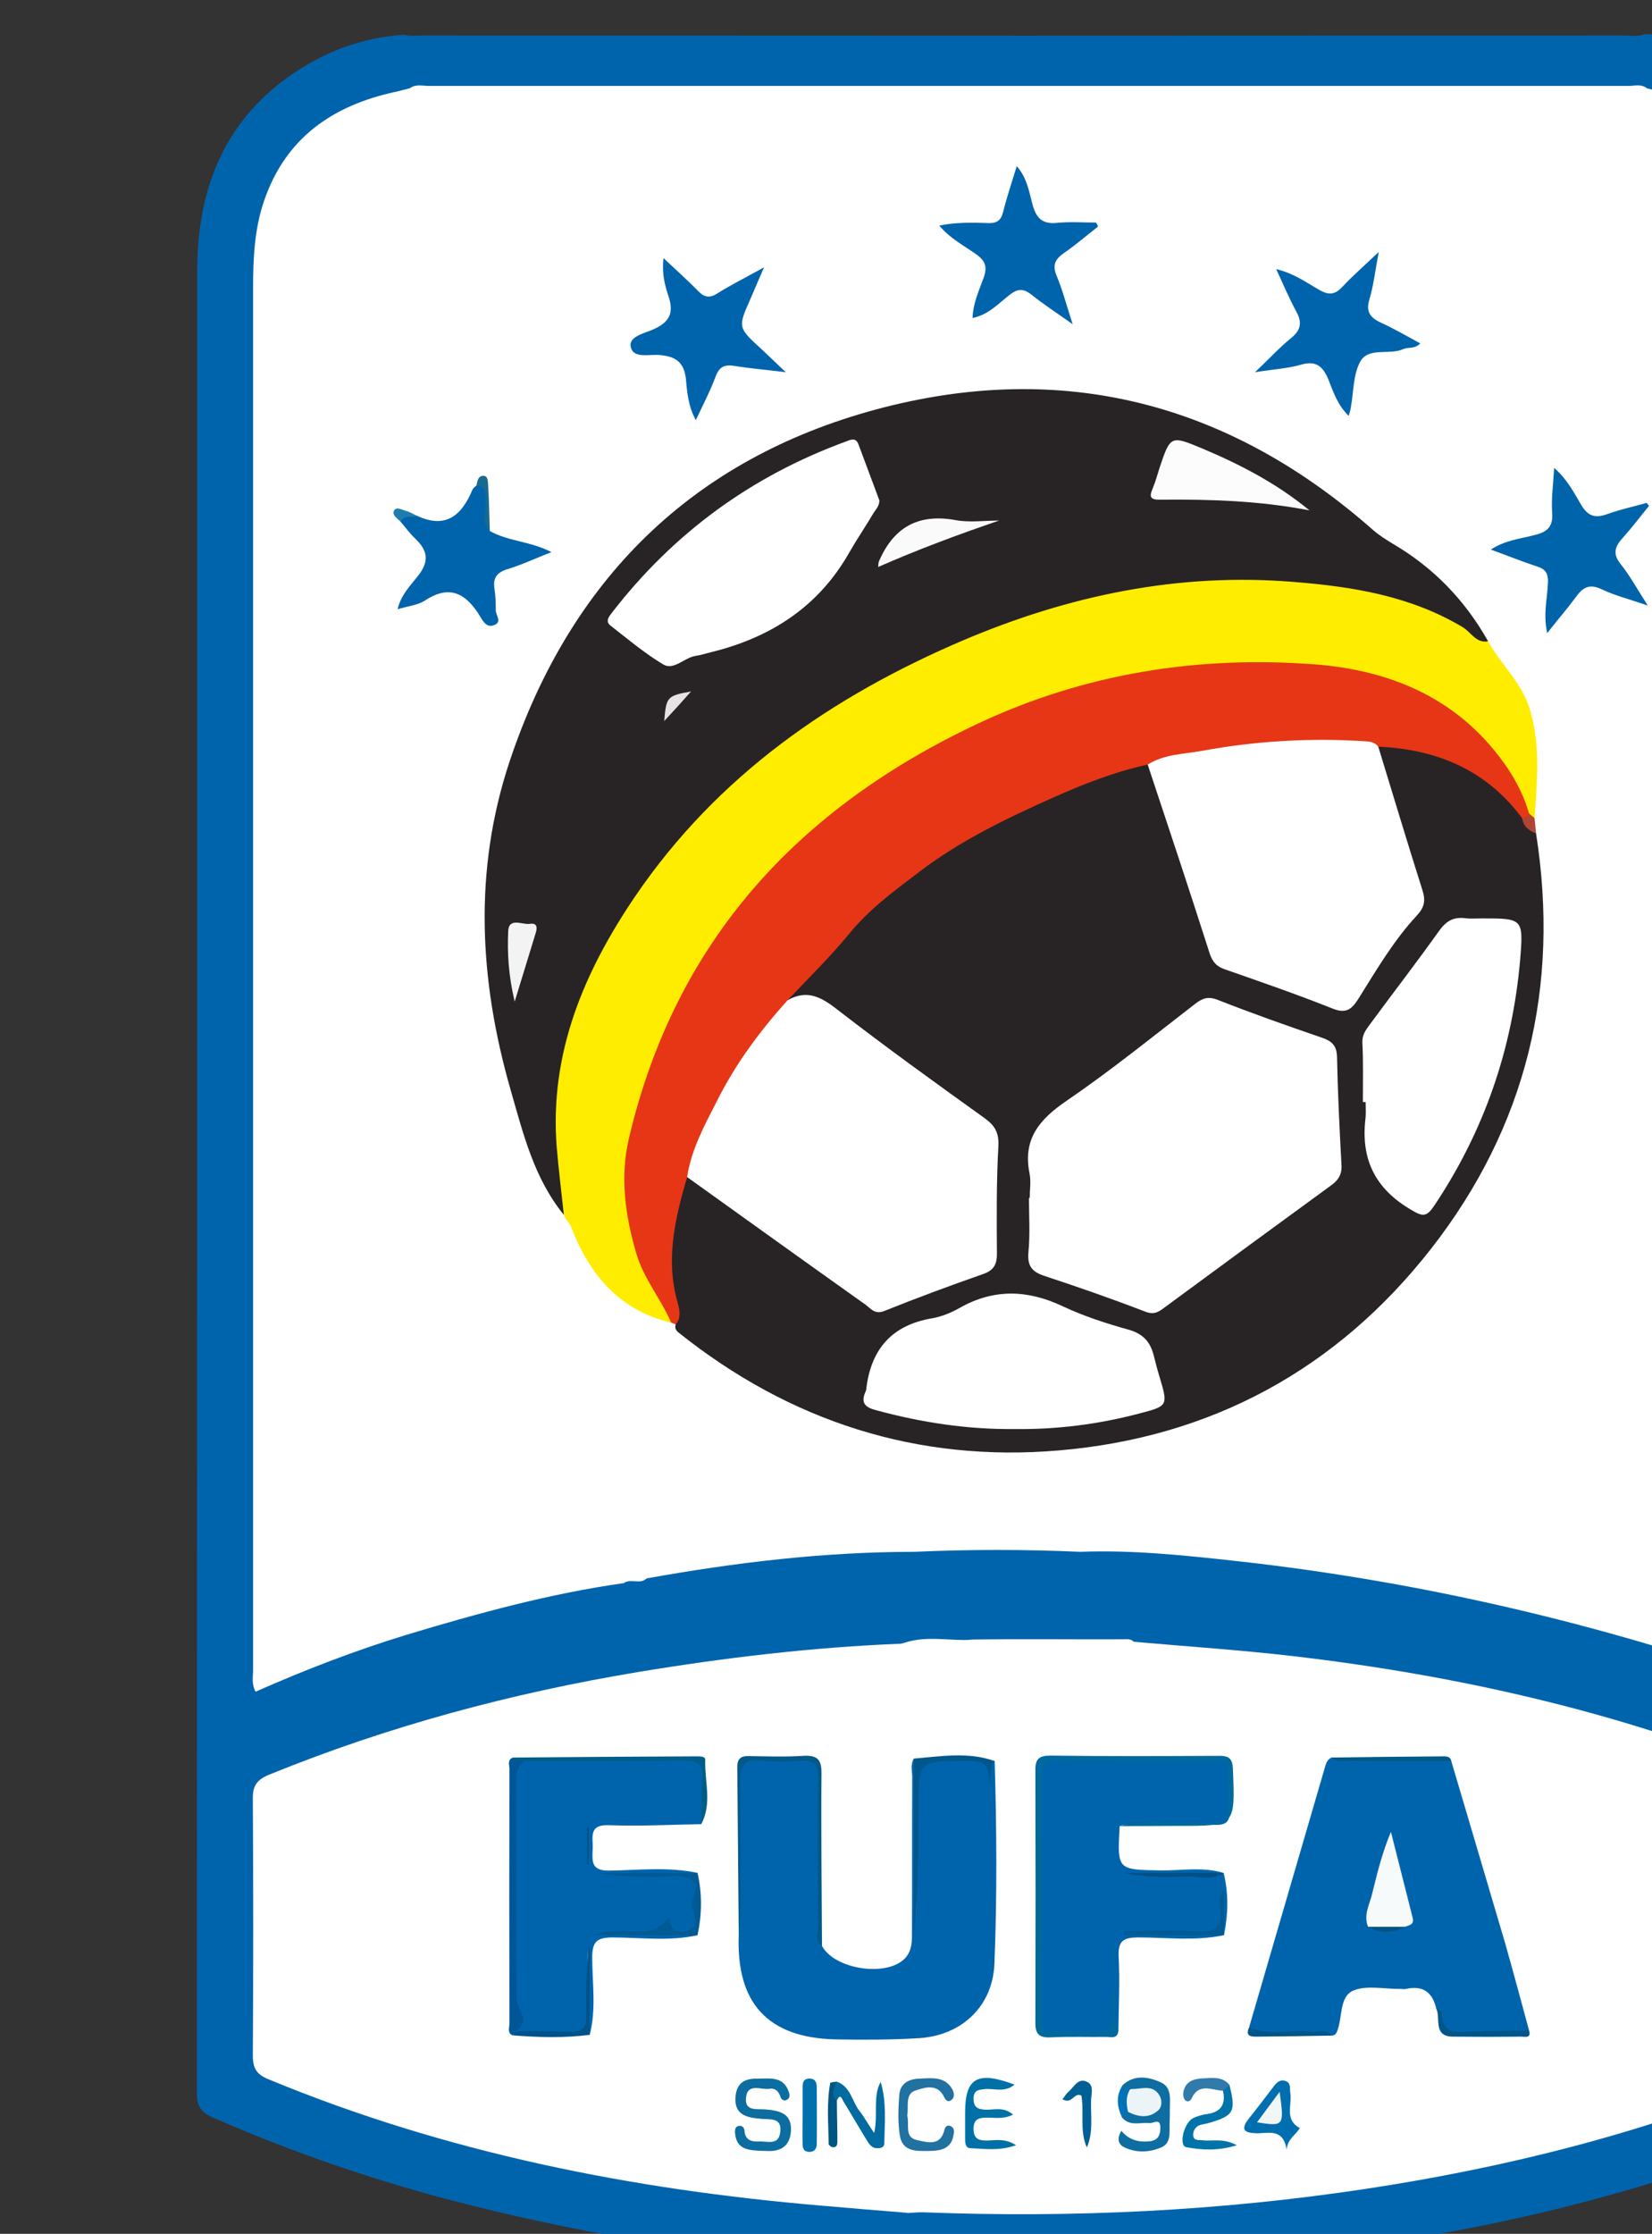 <?xml version="1.0" encoding="UTF-8" standalone="no"?>
<!-- Created with Inkscape (http://www.inkscape.org/) -->

<svg
   width="61.722mm"
   height="83.442mm"
   viewBox="0 0 61.722 83.442"
   version="1.1"
   id="svg1"
   inkscape:version="1.4.2 (f4327f4, 2025-05-13)"
   sodipodi:docname="Federation of Uganda Football Associations logo.svg"
   xmlns:inkscape="http://www.inkscape.org/namespaces/inkscape"
   xmlns:sodipodi="http://sodipodi.sourceforge.net/DTD/sodipodi-0.dtd"
   xmlns="http://www.w3.org/2000/svg"
   xmlns:svg="http://www.w3.org/2000/svg">
  <rect x="0" y="0" width="61.722" height="83.442" fill="#333333" stroke="none"/>
  <sodipodi:namedview
     id="namedview1"
     pagecolor="#ffffff"
     bordercolor="#000000"
     borderopacity="0.25"
     inkscape:showpageshadow="2"
     inkscape:pageopacity="0.0"
     inkscape:pagecheckerboard="0"
     inkscape:deskcolor="#d1d1d1"
     inkscape:document-units="mm"
     inkscape:zoom="1.0267829"
     inkscape:cx="-96.90461"
     inkscape:cy="123.20033"
     inkscape:window-width="1920"
     inkscape:window-height="1017"
     inkscape:window-x="-8"
     inkscape:window-y="-8"
     inkscape:window-maximized="1"
     inkscape:current-layer="layer1" />
  <defs
     id="defs1">
    <clipPath
       clipPathUnits="userSpaceOnUse"
       id="clipPath33113">
      <path
         d="m 913.883,412.777 h 26.008 v 35.164 h -26.008 z"
         transform="matrix(1.333,0,0,1.333,1608,0)"
         id="path33113" />
    </clipPath>
    <clipPath
       clipPathUnits="userSpaceOnUse"
       id="clipPath33111">
      <path
         d="M 0,0 H 1191 V 842 H 0 Z"
         id="path33111" />
    </clipPath>
    <clipPath
       clipPathUnits="userSpaceOnUse"
       id="clipPath33116">
      <path
         d="m 913.883,412.777 h 26.008 v 35.164 h -26.008 z"
         transform="matrix(1.333,0,0,1.333,1608,0)"
         id="path33116" />
    </clipPath>
    <clipPath
       clipPathUnits="userSpaceOnUse"
       id="clipPath33114">
      <path
         d="M 0,0 H 1191 V 842 H 0 Z"
         id="path33114" />
    </clipPath>
    <clipPath
       clipPathUnits="userSpaceOnUse"
       id="clipPath33119">
      <path
         d="m 913.883,412.777 h 26.008 v 35.164 h -26.008 z"
         transform="matrix(1.333,0,0,1.333,1608,0)"
         id="path33119" />
    </clipPath>
    <clipPath
       clipPathUnits="userSpaceOnUse"
       id="clipPath33117">
      <path
         d="M 0,0 H 1191 V 842 H 0 Z"
         id="path33117" />
    </clipPath>
    <clipPath
       clipPathUnits="userSpaceOnUse"
       id="clipPath33122">
      <path
         d="m 913.883,412.777 h 26.008 v 35.164 h -26.008 z"
         transform="matrix(1.333,0,0,1.333,1608,0)"
         id="path33122" />
    </clipPath>
    <clipPath
       clipPathUnits="userSpaceOnUse"
       id="clipPath33120">
      <path
         d="M 0,0 H 1191 V 842 H 0 Z"
         id="path33120" />
    </clipPath>
    <clipPath
       clipPathUnits="userSpaceOnUse"
       id="clipPath33125">
      <path
         d="m 913.883,412.777 h 26.008 v 35.164 h -26.008 z"
         transform="matrix(1.333,0,0,1.333,1608,0)"
         id="path33125" />
    </clipPath>
    <clipPath
       clipPathUnits="userSpaceOnUse"
       id="clipPath33123">
      <path
         d="M 0,0 H 1191 V 842 H 0 Z"
         id="path33123" />
    </clipPath>
    <clipPath
       clipPathUnits="userSpaceOnUse"
       id="clipPath33128">
      <path
         d="m 913.883,412.777 h 26.008 v 35.164 h -26.008 z"
         transform="matrix(1.333,0,0,1.333,1608,0)"
         id="path33128" />
    </clipPath>
    <clipPath
       clipPathUnits="userSpaceOnUse"
       id="clipPath33126">
      <path
         d="M 0,0 H 1191 V 842 H 0 Z"
         id="path33126" />
    </clipPath>
    <clipPath
       clipPathUnits="userSpaceOnUse"
       id="clipPath33131">
      <path
         d="m 913.883,412.777 h 26.008 v 35.164 h -26.008 z"
         transform="matrix(1.333,0,0,1.333,1608,0)"
         id="path33131" />
    </clipPath>
    <clipPath
       clipPathUnits="userSpaceOnUse"
       id="clipPath33129">
      <path
         d="M 0,0 H 1191 V 842 H 0 Z"
         id="path33129" />
    </clipPath>
    <clipPath
       clipPathUnits="userSpaceOnUse"
       id="clipPath33134">
      <path
         d="m 913.883,412.777 h 26.008 v 35.164 h -26.008 z"
         transform="matrix(1.333,0,0,1.333,1608,0)"
         id="path33134" />
    </clipPath>
    <clipPath
       clipPathUnits="userSpaceOnUse"
       id="clipPath33132">
      <path
         d="M 0,0 H 1191 V 842 H 0 Z"
         id="path33132" />
    </clipPath>
    <clipPath
       clipPathUnits="userSpaceOnUse"
       id="clipPath33137">
      <path
         d="m 913.883,412.777 h 26.008 v 35.164 h -26.008 z"
         transform="matrix(1.333,0,0,1.333,1608,0)"
         id="path33137" />
    </clipPath>
    <clipPath
       clipPathUnits="userSpaceOnUse"
       id="clipPath33135">
      <path
         d="M 0,0 H 1191 V 842 H 0 Z"
         id="path33135" />
    </clipPath>
    <clipPath
       clipPathUnits="userSpaceOnUse"
       id="clipPath33140">
      <path
         d="m 913.883,412.777 h 26.008 v 35.164 h -26.008 z"
         transform="matrix(1.333,0,0,1.333,1608,0)"
         id="path33140" />
    </clipPath>
    <clipPath
       clipPathUnits="userSpaceOnUse"
       id="clipPath33138">
      <path
         d="M 0,0 H 1191 V 842 H 0 Z"
         id="path33138" />
    </clipPath>
    <clipPath
       clipPathUnits="userSpaceOnUse"
       id="clipPath33143">
      <path
         d="m 913.883,412.777 h 26.008 v 35.164 h -26.008 z"
         transform="matrix(1.333,0,0,1.333,1608,0)"
         id="path33143" />
    </clipPath>
    <clipPath
       clipPathUnits="userSpaceOnUse"
       id="clipPath33141">
      <path
         d="M 0,0 H 1191 V 842 H 0 Z"
         id="path33141" />
    </clipPath>
    <clipPath
       clipPathUnits="userSpaceOnUse"
       id="clipPath33146">
      <path
         d="m 913.883,412.777 h 26.008 v 35.164 h -26.008 z"
         transform="matrix(1.333,0,0,1.333,1608,0)"
         id="path33146" />
    </clipPath>
    <clipPath
       clipPathUnits="userSpaceOnUse"
       id="clipPath33144">
      <path
         d="M 0,0 H 1191 V 842 H 0 Z"
         id="path33144" />
    </clipPath>
    <clipPath
       clipPathUnits="userSpaceOnUse"
       id="clipPath33149">
      <path
         d="m 913.883,412.777 h 26.008 v 35.164 h -26.008 z"
         transform="matrix(1.333,0,0,1.333,1608,0)"
         id="path33149" />
    </clipPath>
    <clipPath
       clipPathUnits="userSpaceOnUse"
       id="clipPath33147">
      <path
         d="M 0,0 H 1191 V 842 H 0 Z"
         id="path33147" />
    </clipPath>
    <clipPath
       clipPathUnits="userSpaceOnUse"
       id="clipPath33152">
      <path
         d="m 913.883,412.777 h 26.008 v 35.164 h -26.008 z"
         transform="matrix(1.333,0,0,1.333,1608,0)"
         id="path33152" />
    </clipPath>
    <clipPath
       clipPathUnits="userSpaceOnUse"
       id="clipPath33150">
      <path
         d="M 0,0 H 1191 V 842 H 0 Z"
         id="path33150" />
    </clipPath>
    <clipPath
       clipPathUnits="userSpaceOnUse"
       id="clipPath33155">
      <path
         d="m 913.883,412.777 h 26.008 v 35.164 h -26.008 z"
         transform="matrix(1.333,0,0,1.333,1608,0)"
         id="path33155" />
    </clipPath>
    <clipPath
       clipPathUnits="userSpaceOnUse"
       id="clipPath33153">
      <path
         d="M 0,0 H 1191 V 842 H 0 Z"
         id="path33153" />
    </clipPath>
    <clipPath
       clipPathUnits="userSpaceOnUse"
       id="clipPath33158">
      <path
         d="m 913.883,412.777 h 26.008 v 35.164 h -26.008 z"
         transform="matrix(1.333,0,0,1.333,1608,0)"
         id="path33158" />
    </clipPath>
    <clipPath
       clipPathUnits="userSpaceOnUse"
       id="clipPath33156">
      <path
         d="M 0,0 H 1191 V 842 H 0 Z"
         id="path33156" />
    </clipPath>
    <clipPath
       clipPathUnits="userSpaceOnUse"
       id="clipPath33161">
      <path
         d="m 913.883,412.777 h 26.008 v 35.164 h -26.008 z"
         transform="matrix(1.333,0,0,1.333,1608,0)"
         id="path33161" />
    </clipPath>
    <clipPath
       clipPathUnits="userSpaceOnUse"
       id="clipPath33159">
      <path
         d="M 0,0 H 1191 V 842 H 0 Z"
         id="path33159" />
    </clipPath>
    <clipPath
       clipPathUnits="userSpaceOnUse"
       id="clipPath33164">
      <path
         d="m 913.883,412.777 h 26.008 v 35.164 h -26.008 z"
         transform="matrix(1.333,0,0,1.333,1608,0)"
         id="path33164" />
    </clipPath>
    <clipPath
       clipPathUnits="userSpaceOnUse"
       id="clipPath33162">
      <path
         d="M 0,0 H 1191 V 842 H 0 Z"
         id="path33162" />
    </clipPath>
    <clipPath
       clipPathUnits="userSpaceOnUse"
       id="clipPath33167">
      <path
         d="m 913.883,412.777 h 26.008 v 35.164 h -26.008 z"
         transform="matrix(1.333,0,0,1.333,1608,0)"
         id="path33167" />
    </clipPath>
    <clipPath
       clipPathUnits="userSpaceOnUse"
       id="clipPath33165">
      <path
         d="M 0,0 H 1191 V 842 H 0 Z"
         id="path33165" />
    </clipPath>
    <clipPath
       clipPathUnits="userSpaceOnUse"
       id="clipPath33170">
      <path
         d="m 913.883,412.777 h 26.008 v 35.164 h -26.008 z"
         transform="matrix(1.333,0,0,1.333,1608,0)"
         id="path33170" />
    </clipPath>
    <clipPath
       clipPathUnits="userSpaceOnUse"
       id="clipPath33168">
      <path
         d="M 0,0 H 1191 V 842 H 0 Z"
         id="path33168" />
    </clipPath>
    <clipPath
       clipPathUnits="userSpaceOnUse"
       id="clipPath33173">
      <path
         d="m 913.883,412.777 h 26.008 v 35.164 h -26.008 z"
         transform="matrix(1.333,0,0,1.333,1608,0)"
         id="path33173" />
    </clipPath>
    <clipPath
       clipPathUnits="userSpaceOnUse"
       id="clipPath33171">
      <path
         d="M 0,0 H 1191 V 842 H 0 Z"
         id="path33171" />
    </clipPath>
    <clipPath
       clipPathUnits="userSpaceOnUse"
       id="clipPath33176">
      <path
         d="m 913.883,412.777 h 26.008 v 35.164 h -26.008 z"
         transform="matrix(1.333,0,0,1.333,1608,0)"
         id="path33176" />
    </clipPath>
    <clipPath
       clipPathUnits="userSpaceOnUse"
       id="clipPath33174">
      <path
         d="M 0,0 H 1191 V 842 H 0 Z"
         id="path33174" />
    </clipPath>
    <clipPath
       clipPathUnits="userSpaceOnUse"
       id="clipPath33179">
      <path
         d="m 913.883,412.777 h 26.008 v 35.164 h -26.008 z"
         transform="matrix(1.333,0,0,1.333,1608,0)"
         id="path33179" />
    </clipPath>
    <clipPath
       clipPathUnits="userSpaceOnUse"
       id="clipPath33177">
      <path
         d="M 0,0 H 1191 V 842 H 0 Z"
         id="path33177" />
    </clipPath>
    <clipPath
       clipPathUnits="userSpaceOnUse"
       id="clipPath33182">
      <path
         d="m 913.883,412.777 h 26.008 v 35.164 h -26.008 z"
         transform="matrix(1.333,0,0,1.333,1608,0)"
         id="path33182" />
    </clipPath>
    <clipPath
       clipPathUnits="userSpaceOnUse"
       id="clipPath33180">
      <path
         d="M 0,0 H 1191 V 842 H 0 Z"
         id="path33180" />
    </clipPath>
    <clipPath
       clipPathUnits="userSpaceOnUse"
       id="clipPath33185">
      <path
         d="m 913.883,412.777 h 26.008 v 35.164 h -26.008 z"
         transform="matrix(1.333,0,0,1.333,1608,0)"
         id="path33185" />
    </clipPath>
    <clipPath
       clipPathUnits="userSpaceOnUse"
       id="clipPath33183">
      <path
         d="M 0,0 H 1191 V 842 H 0 Z"
         id="path33183" />
    </clipPath>
    <clipPath
       clipPathUnits="userSpaceOnUse"
       id="clipPath33188">
      <path
         d="m 913.883,412.777 h 26.008 v 35.164 h -26.008 z"
         transform="matrix(1.333,0,0,1.333,1608,0)"
         id="path33188" />
    </clipPath>
    <clipPath
       clipPathUnits="userSpaceOnUse"
       id="clipPath33186">
      <path
         d="M 0,0 H 1191 V 842 H 0 Z"
         id="path33186" />
    </clipPath>
    <clipPath
       clipPathUnits="userSpaceOnUse"
       id="clipPath33191">
      <path
         d="m 913.883,412.777 h 26.008 v 35.164 h -26.008 z"
         transform="matrix(1.333,0,0,1.333,1608,0)"
         id="path33191" />
    </clipPath>
    <clipPath
       clipPathUnits="userSpaceOnUse"
       id="clipPath33189">
      <path
         d="M 0,0 H 1191 V 842 H 0 Z"
         id="path33189" />
    </clipPath>
    <clipPath
       clipPathUnits="userSpaceOnUse"
       id="clipPath33194">
      <path
         d="m 913.883,412.777 h 26.008 v 35.164 h -26.008 z"
         transform="matrix(1.333,0,0,1.333,1608,0)"
         id="path33194" />
    </clipPath>
    <clipPath
       clipPathUnits="userSpaceOnUse"
       id="clipPath33192">
      <path
         d="M 0,0 H 1191 V 842 H 0 Z"
         id="path33192" />
    </clipPath>
    <clipPath
       clipPathUnits="userSpaceOnUse"
       id="clipPath33197">
      <path
         d="m 913.883,412.777 h 26.008 v 35.164 h -26.008 z"
         transform="matrix(1.333,0,0,1.333,1608,0)"
         id="path33197" />
    </clipPath>
    <clipPath
       clipPathUnits="userSpaceOnUse"
       id="clipPath33195">
      <path
         d="M 0,0 H 1191 V 842 H 0 Z"
         id="path33195" />
    </clipPath>
    <clipPath
       clipPathUnits="userSpaceOnUse"
       id="clipPath33200">
      <path
         d="m 913.883,412.777 h 26.008 v 35.164 h -26.008 z"
         transform="matrix(1.333,0,0,1.333,1608,0)"
         id="path33200" />
    </clipPath>
    <clipPath
       clipPathUnits="userSpaceOnUse"
       id="clipPath33198">
      <path
         d="M 0,0 H 1191 V 842 H 0 Z"
         id="path33198" />
    </clipPath>
    <clipPath
       clipPathUnits="userSpaceOnUse"
       id="clipPath33203">
      <path
         d="m 913.883,412.777 h 26.008 v 35.164 h -26.008 z"
         transform="matrix(1.333,0,0,1.333,1608,0)"
         id="path33203" />
    </clipPath>
    <clipPath
       clipPathUnits="userSpaceOnUse"
       id="clipPath33201">
      <path
         d="M 0,0 H 1191 V 842 H 0 Z"
         id="path33201" />
    </clipPath>
    <clipPath
       clipPathUnits="userSpaceOnUse"
       id="clipPath33206">
      <path
         d="m 913.883,412.777 h 26.008 v 35.164 h -26.008 z"
         transform="matrix(1.333,0,0,1.333,1608,0)"
         id="path33206" />
    </clipPath>
    <clipPath
       clipPathUnits="userSpaceOnUse"
       id="clipPath33204">
      <path
         d="M 0,0 H 1191 V 842 H 0 Z"
         id="path33204" />
    </clipPath>
    <clipPath
       clipPathUnits="userSpaceOnUse"
       id="clipPath33209">
      <path
         d="m 913.883,412.777 h 26.008 v 35.164 h -26.008 z"
         transform="matrix(1.333,0,0,1.333,1608,0)"
         id="path33209" />
    </clipPath>
    <clipPath
       clipPathUnits="userSpaceOnUse"
       id="clipPath33207">
      <path
         d="M 0,0 H 1191 V 842 H 0 Z"
         id="path33207" />
    </clipPath>
    <clipPath
       clipPathUnits="userSpaceOnUse"
       id="clipPath33212">
      <path
         d="m 913.883,412.777 h 26.008 v 35.164 h -26.008 z"
         transform="matrix(1.333,0,0,1.333,1608,0)"
         id="path33212" />
    </clipPath>
    <clipPath
       clipPathUnits="userSpaceOnUse"
       id="clipPath33210">
      <path
         d="M 0,0 H 1191 V 842 H 0 Z"
         id="path33210" />
    </clipPath>
    <clipPath
       clipPathUnits="userSpaceOnUse"
       id="clipPath33215">
      <path
         d="m 913.883,412.777 h 26.008 v 35.164 h -26.008 z"
         transform="matrix(1.333,0,0,1.333,1608,0)"
         id="path33215" />
    </clipPath>
    <clipPath
       clipPathUnits="userSpaceOnUse"
       id="clipPath33213">
      <path
         d="M 0,0 H 1191 V 842 H 0 Z"
         id="path33213" />
    </clipPath>
    <clipPath
       clipPathUnits="userSpaceOnUse"
       id="clipPath33218">
      <path
         d="m 913.883,412.777 h 26.008 v 35.164 h -26.008 z"
         transform="matrix(1.333,0,0,1.333,1608,0)"
         id="path33218" />
    </clipPath>
    <clipPath
       clipPathUnits="userSpaceOnUse"
       id="clipPath33216">
      <path
         d="M 0,0 H 1191 V 842 H 0 Z"
         id="path33216" />
    </clipPath>
    <clipPath
       clipPathUnits="userSpaceOnUse"
       id="clipPath33221">
      <path
         d="m 913.883,412.777 h 26.008 v 35.164 h -26.008 z"
         transform="matrix(1.333,0,0,1.333,1608,0)"
         id="path33221" />
    </clipPath>
    <clipPath
       clipPathUnits="userSpaceOnUse"
       id="clipPath33219">
      <path
         d="M 0,0 H 1191 V 842 H 0 Z"
         id="path33219" />
    </clipPath>
    <clipPath
       clipPathUnits="userSpaceOnUse"
       id="clipPath33224">
      <path
         d="m 913.883,412.777 h 26.008 v 35.164 h -26.008 z"
         transform="matrix(1.333,0,0,1.333,1608,0)"
         id="path33224" />
    </clipPath>
    <clipPath
       clipPathUnits="userSpaceOnUse"
       id="clipPath33222">
      <path
         d="M 0,0 H 1191 V 842 H 0 Z"
         id="path33222" />
    </clipPath>
    <clipPath
       clipPathUnits="userSpaceOnUse"
       id="clipPath33227">
      <path
         d="m 913.883,412.777 h 26.008 v 35.164 h -26.008 z"
         transform="matrix(1.333,0,0,1.333,1608,0)"
         id="path33227" />
    </clipPath>
    <clipPath
       clipPathUnits="userSpaceOnUse"
       id="clipPath33225">
      <path
         d="M 0,0 H 1191 V 842 H 0 Z"
         id="path33225" />
    </clipPath>
    <clipPath
       clipPathUnits="userSpaceOnUse"
       id="clipPath33230">
      <path
         d="m 913.883,412.777 h 26.008 v 35.164 h -26.008 z"
         transform="matrix(1.333,0,0,1.333,1608,0)"
         id="path33230" />
    </clipPath>
    <clipPath
       clipPathUnits="userSpaceOnUse"
       id="clipPath33228">
      <path
         d="M 0,0 H 1191 V 842 H 0 Z"
         id="path33228" />
    </clipPath>
    <clipPath
       clipPathUnits="userSpaceOnUse"
       id="clipPath33233">
      <path
         d="m 913.883,412.777 h 26.008 v 35.164 h -26.008 z"
         transform="matrix(1.333,0,0,1.333,1608,0)"
         id="path33233" />
    </clipPath>
    <clipPath
       clipPathUnits="userSpaceOnUse"
       id="clipPath33231">
      <path
         d="M 0,0 H 1191 V 842 H 0 Z"
         id="path33231" />
    </clipPath>
    <clipPath
       clipPathUnits="userSpaceOnUse"
       id="clipPath33236">
      <path
         d="m 913.883,412.777 h 26.008 v 35.164 h -26.008 z"
         transform="matrix(1.333,0,0,1.333,1608,0)"
         id="path33236" />
    </clipPath>
    <clipPath
       clipPathUnits="userSpaceOnUse"
       id="clipPath33234">
      <path
         d="M 0,0 H 1191 V 842 H 0 Z"
         id="path33234" />
    </clipPath>
    <clipPath
       clipPathUnits="userSpaceOnUse"
       id="clipPath33239">
      <path
         d="m 913.883,412.777 h 26.008 v 35.164 h -26.008 z"
         transform="matrix(1.333,0,0,1.333,1608,0)"
         id="path33239" />
    </clipPath>
    <clipPath
       clipPathUnits="userSpaceOnUse"
       id="clipPath33237">
      <path
         d="M 0,0 H 1191 V 842 H 0 Z"
         id="path33237" />
    </clipPath>
    <clipPath
       clipPathUnits="userSpaceOnUse"
       id="clipPath33242">
      <path
         d="m 913.883,412.777 h 26.008 v 35.164 h -26.008 z"
         transform="matrix(1.333,0,0,1.333,1608,0)"
         id="path33242" />
    </clipPath>
    <clipPath
       clipPathUnits="userSpaceOnUse"
       id="clipPath33240">
      <path
         d="M 0,0 H 1191 V 842 H 0 Z"
         id="path33240" />
    </clipPath>
    <clipPath
       clipPathUnits="userSpaceOnUse"
       id="clipPath33245">
      <path
         d="m 913.883,412.777 h 26.008 v 35.164 h -26.008 z"
         transform="matrix(1.333,0,0,1.333,1608,0)"
         id="path33245" />
    </clipPath>
    <clipPath
       clipPathUnits="userSpaceOnUse"
       id="clipPath33243">
      <path
         d="M 0,0 H 1191 V 842 H 0 Z"
         id="path33243" />
    </clipPath>
    <clipPath
       clipPathUnits="userSpaceOnUse"
       id="clipPath33248">
      <path
         d="m 913.883,412.777 h 26.008 v 35.164 h -26.008 z"
         transform="matrix(1.333,0,0,1.333,1608,0)"
         id="path33248" />
    </clipPath>
    <clipPath
       clipPathUnits="userSpaceOnUse"
       id="clipPath33246">
      <path
         d="M 0,0 H 1191 V 842 H 0 Z"
         id="path33246" />
    </clipPath>
    <clipPath
       clipPathUnits="userSpaceOnUse"
       id="clipPath33251">
      <path
         d="m 913.883,412.777 h 26.008 v 35.164 h -26.008 z"
         transform="matrix(1.333,0,0,1.333,1608,0)"
         id="path33251" />
    </clipPath>
    <clipPath
       clipPathUnits="userSpaceOnUse"
       id="clipPath33249">
      <path
         d="M 0,0 H 1191 V 842 H 0 Z"
         id="path33249" />
    </clipPath>
    <clipPath
       clipPathUnits="userSpaceOnUse"
       id="clipPath33254">
      <path
         d="m 913.883,412.777 h 26.008 v 35.164 h -26.008 z"
         transform="matrix(1.333,0,0,1.333,1608,0)"
         id="path33254" />
    </clipPath>
    <clipPath
       clipPathUnits="userSpaceOnUse"
       id="clipPath33252">
      <path
         d="M 0,0 H 1191 V 842 H 0 Z"
         id="path33252" />
    </clipPath>
    <clipPath
       clipPathUnits="userSpaceOnUse"
       id="clipPath33257">
      <path
         d="m 913.883,412.777 h 26.008 v 35.164 h -26.008 z"
         transform="matrix(1.333,0,0,1.333,1608,0)"
         id="path33257" />
    </clipPath>
    <clipPath
       clipPathUnits="userSpaceOnUse"
       id="clipPath33255">
      <path
         d="M 0,0 H 1191 V 842 H 0 Z"
         id="path33255" />
    </clipPath>
    <clipPath
       clipPathUnits="userSpaceOnUse"
       id="clipPath33260">
      <path
         d="m 913.883,412.777 h 26.008 v 35.164 h -26.008 z"
         transform="matrix(1.333,0,0,1.333,1608,0)"
         id="path33260" />
    </clipPath>
    <clipPath
       clipPathUnits="userSpaceOnUse"
       id="clipPath33258">
      <path
         d="M 0,0 H 1191 V 842 H 0 Z"
         id="path33258" />
    </clipPath>
    <clipPath
       clipPathUnits="userSpaceOnUse"
       id="clipPath33263">
      <path
         d="m 913.883,412.777 h 26.008 v 35.164 h -26.008 z"
         transform="matrix(1.333,0,0,1.333,1608,0)"
         id="path33263" />
    </clipPath>
    <clipPath
       clipPathUnits="userSpaceOnUse"
       id="clipPath33261">
      <path
         d="M 0,0 H 1191 V 842 H 0 Z"
         id="path33261" />
    </clipPath>
    <clipPath
       clipPathUnits="userSpaceOnUse"
       id="clipPath33266">
      <path
         d="m 913.883,412.777 h 26.008 v 35.164 h -26.008 z"
         transform="matrix(1.333,0,0,1.333,1608,0)"
         id="path33266" />
    </clipPath>
    <clipPath
       clipPathUnits="userSpaceOnUse"
       id="clipPath33264">
      <path
         d="M 0,0 H 1191 V 842 H 0 Z"
         id="path33264" />
    </clipPath>
    <clipPath
       clipPathUnits="userSpaceOnUse"
       id="clipPath33269">
      <path
         d="m 913.883,412.777 h 26.008 v 35.164 h -26.008 z"
         transform="matrix(1.333,0,0,1.333,1608,0)"
         id="path33269" />
    </clipPath>
    <clipPath
       clipPathUnits="userSpaceOnUse"
       id="clipPath33267">
      <path
         d="M 0,0 H 1191 V 842 H 0 Z"
         id="path33267" />
    </clipPath>
    <clipPath
       clipPathUnits="userSpaceOnUse"
       id="clipPath33272">
      <path
         d="m 913.883,412.777 h 26.008 v 35.164 h -26.008 z"
         transform="matrix(1.333,0,0,1.333,1608,0)"
         id="path33272" />
    </clipPath>
    <clipPath
       clipPathUnits="userSpaceOnUse"
       id="clipPath33270">
      <path
         d="M 0,0 H 1191 V 842 H 0 Z"
         id="path33270" />
    </clipPath>
    <clipPath
       clipPathUnits="userSpaceOnUse"
       id="clipPath33275">
      <path
         d="m 913.883,412.777 h 26.008 v 35.164 h -26.008 z"
         transform="matrix(1.333,0,0,1.333,1608,0)"
         id="path33275" />
    </clipPath>
    <clipPath
       clipPathUnits="userSpaceOnUse"
       id="clipPath33273">
      <path
         d="M 0,0 H 1191 V 842 H 0 Z"
         id="path33273" />
    </clipPath>
    <clipPath
       clipPathUnits="userSpaceOnUse"
       id="clipPath33278">
      <path
         d="m 913.883,412.777 h 26.008 v 35.164 h -26.008 z"
         transform="matrix(1.333,0,0,1.333,1608,0)"
         id="path33278" />
    </clipPath>
    <clipPath
       clipPathUnits="userSpaceOnUse"
       id="clipPath33276">
      <path
         d="M 0,0 H 1191 V 842 H 0 Z"
         id="path33276" />
    </clipPath>
    <clipPath
       clipPathUnits="userSpaceOnUse"
       id="clipPath33281">
      <path
         d="m 913.883,412.777 h 26.008 v 35.164 h -26.008 z"
         transform="matrix(1.333,0,0,1.333,1608,0)"
         id="path33281" />
    </clipPath>
    <clipPath
       clipPathUnits="userSpaceOnUse"
       id="clipPath33279">
      <path
         d="M 0,0 H 1191 V 842 H 0 Z"
         id="path33279" />
    </clipPath>
    <clipPath
       clipPathUnits="userSpaceOnUse"
       id="clipPath33284">
      <path
         d="m 913.883,412.777 h 26.008 v 35.164 h -26.008 z"
         transform="matrix(1.333,0,0,1.333,1608,0)"
         id="path33284" />
    </clipPath>
    <clipPath
       clipPathUnits="userSpaceOnUse"
       id="clipPath33282">
      <path
         d="M 0,0 H 1191 V 842 H 0 Z"
         id="path33282" />
    </clipPath>
    <clipPath
       clipPathUnits="userSpaceOnUse"
       id="clipPath33287">
      <path
         d="m 913.883,412.777 h 26.008 v 35.164 h -26.008 z"
         transform="matrix(1.333,0,0,1.333,1608,0)"
         id="path33287" />
    </clipPath>
    <clipPath
       clipPathUnits="userSpaceOnUse"
       id="clipPath33285">
      <path
         d="M 0,0 H 1191 V 842 H 0 Z"
         id="path33285" />
    </clipPath>
  </defs>
  <g
     inkscape:label="Layer 1"
     inkscape:groupmode="layer"
     id="layer1"
     transform="translate(-75.527,-118.768)">
    <g
       id="g1"
       transform="matrix(6.727,0,0,6.727,-741.446,-797.879)">
      <g
         id="g33112"
         clip-path="url(#clipPath33113)"
         transform="matrix(0.265,0,0,0.265,-626.404,-9.359)">
        <path
           d="m 936.645,412.781 c 1.199,-0.015 2.382,0.789 2.886,1.965 0.149,0.344 0.278,0.692 0.313,1.07 0.058,9.688 0.008,19.372 0.027,29.055 0,0.152 -0.019,0.305 0.02,0.457 -0.711,0.41 -1.481,0.676 -2.25,0.942 -1.618,0.554 -3.274,0.953 -4.965,1.207 -1.078,0.164 -2.156,0.324 -3.246,0.355 -0.465,0.051 -0.93,-0.02 -1.391,0.063 -0.754,0.085 -1.516,0.031 -2.269,0.031 -0.153,0.004 -0.305,-0.02 -0.454,-0.031 -0.007,-0.02 0.063,-0.04 0.012,-0.04 -0.398,-0.019 -0.801,0.024 -1.199,-0.027 -2.016,-0.113 -4,-0.433 -5.953,-0.922 -1.387,-0.347 -2.731,-0.804 -4.039,-1.375 -0.188,-0.082 -0.254,-0.179 -0.254,-0.383 0.004,-9.546 0.004,-19.089 0.004,-28.632 0,-1.25 0.39,-2.328 1.453,-3.078 0.539,-0.379 1.137,-0.606 1.801,-0.649 0.109,0.027 0.222,0.012 0.332,0.012 6.281,0.004 12.562,0.004 18.839,0 0.11,0 0.223,0.023 0.333,-0.02"
           style="fill:#0064ad;fill-opacity:1;fill-rule:evenodd;stroke:none"
           transform="matrix(1.333,0,0,1.333,1608,0)"
           clip-path="url(#clipPath33111)"
           id="path33112" />
      </g>
      <g
         id="g33115"
         clip-path="url(#clipPath33116)"
         transform="matrix(0.265,0,0,0.265,-626.404,-9.359)">
        <path
           d="m 936.684,413.633 c 0.371,0.09 0.746,0.152 1.078,0.371 0.898,0.586 1.254,1.461 1.258,2.484 0.011,4.617 0.003,9.231 0.003,13.848 v 8.141 c 0,0.371 0,0.371 -0.363,0.246 -2.73,-0.961 -5.531,-1.618 -8.406,-1.938 -0.82,-0.09 -1.649,-0.18 -2.481,-0.148 -0.871,-0.039 -1.742,-0.039 -2.609,0 -1.418,0 -2.82,0.168 -4.211,0.418 -0.101,0.101 -0.25,-0.004 -0.359,0.074 -1.16,0.164 -2.289,0.473 -3.414,0.812 -0.809,0.247 -1.598,0.551 -2.375,0.895 -0.067,-0.125 -0.039,-0.238 -0.039,-0.344 0,-7.238 0,-14.476 0,-21.711 0,-0.469 0.019,-0.929 0.172,-1.379 0.339,-0.992 1.078,-1.5 2.062,-1.714 0.078,-0.016 0.156,-0.04 0.234,-0.059 0.09,-0.067 0.196,-0.035 0.293,-0.035 6.289,0 12.575,0 18.864,0 0.097,0 0.203,-0.035 0.293,0.039"
           style="fill:#ffffff;fill-opacity:1;fill-rule:evenodd;stroke:none"
           transform="matrix(1.333,0,0,1.333,1608,0)"
           clip-path="url(#clipPath33114)"
           id="path33115" />
      </g>
      <g
         id="g33118"
         clip-path="url(#clipPath33119)"
         transform="matrix(0.265,0,0,0.265,-626.404,-9.359)">
        <path
           d="m 925.047,447.027 c -0.449,-0.035 -0.902,-0.074 -1.352,-0.113 -2.988,-0.254 -5.898,-0.832 -8.683,-1.984 -0.192,-0.078 -0.25,-0.172 -0.25,-0.375 0.008,-1.344 0.008,-2.692 0,-4.035 -0.004,-0.208 0.066,-0.301 0.254,-0.379 1.871,-0.762 3.808,-1.282 5.8,-1.614 1.368,-0.226 2.743,-0.39 4.125,-0.445 0.039,-0.004 0.079,-0.02 0.118,-0.031 0.296,-0.082 0.597,-0.028 0.898,-0.028 0.039,0 0.078,-0.003 0.117,-0.007 0.793,-0.012 1.582,0 2.371,-0.004 0.059,0 0.121,-0.012 0.168,0.039 0.836,0.074 1.676,0.129 2.508,0.226 2.578,0.301 5.098,0.871 7.512,1.852 0.301,0.121 0.402,0.266 0.398,0.59 -0.011,1.234 0.004,2.469 0.035,3.703 0.004,0.273 -0.097,0.387 -0.332,0.484 -2.086,0.864 -4.257,1.41 -6.48,1.746 -2.301,0.348 -4.609,0.457 -6.934,0.368 -0.09,-0.004 -0.179,0.007 -0.269,0.011 z"
           style="fill:#ffffff;fill-opacity:1;fill-rule:evenodd;stroke:none"
           transform="matrix(1.333,0,0,1.333,1608,0)"
           clip-path="url(#clipPath33117)"
           id="path33118" />
      </g>
      <g
         id="g33121"
         clip-path="url(#clipPath33122)"
         transform="matrix(0.265,0,0,0.265,-626.404,-9.359)">
        <path
           d="m 934.938,425.344 c 0.378,2.41 -0.149,4.605 -1.649,6.527 -1.484,1.899 -3.461,2.969 -5.851,3.172 -2.227,0.191 -4.231,-0.453 -5.985,-1.855 -0.051,-0.043 -0.055,-0.079 -0.043,-0.126 -0.211,-0.664 -0.137,-1.328 -0.023,-1.992 0.019,-0.113 0.07,-0.211 0.144,-0.297 0.215,-0.117 0.34,0.063 0.477,0.161 0.754,0.554 1.531,1.086 2.277,1.656 0.211,0.16 0.395,0.176 0.641,0.082 0.386,-0.149 0.773,-0.289 1.16,-0.438 0.199,-0.074 0.281,-0.187 0.285,-0.402 0.004,-0.508 0.074,-1.008 0.059,-1.512 -0.008,-0.203 -0.067,-0.336 -0.235,-0.457 -0.64,-0.457 -1.265,-0.933 -1.91,-1.39 -0.34,-0.246 -0.64,-0.586 -1.125,-0.504 -0.031,-0.149 0.098,-0.211 0.176,-0.293 0.297,-0.313 0.594,-0.629 0.867,-0.965 0.348,-0.418 0.805,-0.731 1.266,-1.023 0.969,-0.622 2.008,-1.106 3.113,-1.442 0.078,-0.023 0.152,-0.058 0.234,-0.023 0.141,0.086 0.176,0.238 0.223,0.382 0.266,0.809 0.52,1.622 0.789,2.426 0.07,0.207 0.18,0.34 0.391,0.426 0.496,0.199 1.011,0.352 1.515,0.539 0.145,0.055 0.25,0.027 0.336,-0.105 0.297,-0.446 0.582,-0.903 0.938,-1.305 0.121,-0.133 0.078,-0.281 0.031,-0.43 -0.211,-0.636 -0.383,-1.281 -0.59,-1.918 -0.031,-0.093 -0.07,-0.187 -0.035,-0.293 0.156,-0.172 0.328,-0.035 0.477,-0.004 0.742,0.145 1.414,0.426 1.863,1.086 0.039,0.118 0.113,0.215 0.184,0.317"
           style="fill:#282425;fill-opacity:1;fill-rule:evenodd;stroke:none"
           transform="matrix(1.333,0,0,1.333,1608,0)"
           clip-path="url(#clipPath33120)"
           id="path33121" />
      </g>
      <g
         id="g33124"
         clip-path="url(#clipPath33125)"
         transform="matrix(0.265,0,0,0.265,-626.404,-9.359)">
        <path
           d="m 919.652,431.34 c -0.468,-0.574 -0.636,-1.266 -0.836,-1.961 -0.496,-1.727 -0.586,-3.449 -0.019,-5.16 0.949,-2.852 2.867,-4.762 5.777,-5.543 2.918,-0.781 5.535,-0.102 7.805,1.902 0.09,0.078 0.195,0.145 0.297,0.207 0.644,0.375 1.144,0.891 1.508,1.539 -0.102,0.129 -0.188,0.016 -0.258,-0.031 -0.942,-0.621 -2,-0.797 -3.098,-0.813 -0.871,-0.011 -1.742,-0.039 -2.598,0.172 -2.636,0.653 -4.968,1.836 -6.773,3.918 -0.758,0.871 -1.359,1.848 -1.664,2.969 -0.211,0.766 -0.273,1.551 -0.105,2.344 0.031,0.148 0.109,0.316 -0.036,0.457"
           style="fill:#282425;fill-opacity:1;fill-rule:evenodd;stroke:none"
           transform="matrix(1.333,0,0,1.333,1608,0)"
           clip-path="url(#clipPath33123)"
           id="path33124" />
      </g>
      <g
         id="g33127"
         clip-path="url(#clipPath33128)"
         transform="matrix(0.265,0,0,0.265,-626.404,-9.359)">
        <path
           d="m 919.652,431.34 c -0.039,-0.36 -0.082,-0.715 -0.113,-1.074 -0.113,-1.477 0.434,-2.754 1.238,-3.938 1.289,-1.89 3.078,-3.133 5.153,-4.019 1.664,-0.707 3.386,-1.067 5.199,-0.918 0.93,0.074 1.84,0.222 2.66,0.714 0.129,0.079 0.207,0.254 0.395,0.219 0.203,0.371 0.535,0.649 0.66,1.082 0.168,0.571 0.109,1.129 0.07,1.696 -0.055,0 -0.094,-0.024 -0.125,-0.063 -0.23,-0.414 -0.426,-0.848 -0.773,-1.187 -0.543,-0.532 -1.211,-0.797 -1.922,-0.977 -0.828,-0.211 -1.68,-0.184 -2.508,-0.102 -1.844,0.188 -3.551,0.809 -5.09,1.879 -1.195,0.832 -2.125,1.887 -2.851,3.137 -0.493,0.84 -0.84,1.731 -0.942,2.699 -0.086,0.809 0.129,1.563 0.563,2.25 0.058,0.09 0.16,0.172 0.074,0.297 -0.817,-0.191 -1.285,-0.758 -1.574,-1.504 -0.028,-0.078 -0.094,-0.117 -0.114,-0.191"
           style="fill:#ffed00;fill-opacity:1;fill-rule:evenodd;stroke:none"
           transform="matrix(1.333,0,0,1.333,1608,0)"
           clip-path="url(#clipPath33126)"
           id="path33127" />
      </g>
      <g
         id="g33130"
         clip-path="url(#clipPath33131)"
         transform="matrix(0.265,0,0,0.265,-626.404,-9.359)">
        <path
           d="m 921.34,433.035 c -0.16,-0.371 -0.43,-0.687 -0.547,-1.082 -0.176,-0.601 -0.262,-1.203 -0.117,-1.82 0.73,-3.098 2.656,-5.184 5.488,-6.516 1.688,-0.793 3.469,-1.07 5.309,-0.929 1.078,0.085 2.07,0.46 2.793,1.332 0.25,0.3 0.453,0.632 0.562,1.011 0.02,0.106 -0.035,0.106 -0.109,0.074 -0.563,-0.761 -1.34,-1.082 -2.262,-1.125 -0.23,0.028 -0.461,0.004 -0.691,-0.007 -0.895,-0.043 -1.766,0.101 -2.637,0.273 -0.098,0.02 -0.195,0.066 -0.297,0.016 -0.52,0.113 -1.016,0.308 -1.496,0.523 -0.727,0.324 -1.449,0.672 -2.086,1.156 -0.402,0.305 -0.805,0.598 -1.125,0.997 -0.297,0.359 -0.633,0.687 -0.953,1.027 -0.09,0.336 -0.371,0.539 -0.555,0.808 -0.355,0.532 -0.679,1.071 -0.879,1.68 -0.031,0.102 -0.062,0.215 -0.148,0.293 -0.188,0.645 -0.344,1.297 -0.149,1.973 0.028,0.109 0.063,0.234 -0.031,0.343 -0.023,-0.011 -0.047,-0.019 -0.07,-0.027"
           style="fill:#e63616;fill-opacity:1;fill-rule:evenodd;stroke:none"
           transform="matrix(1.333,0,0,1.333,1608,0)"
           clip-path="url(#clipPath33129)"
           id="path33130" />
      </g>
      <g
         id="g33133"
         clip-path="url(#clipPath33134)"
         transform="matrix(0.265,0,0,0.265,-626.404,-9.359)">
        <path
           d="m 936.715,420.195 c -0.141,0.172 -0.274,0.348 -0.418,0.508 -0.125,0.137 -0.156,0.254 -0.024,0.414 0.141,0.176 0.25,0.379 0.422,0.645 -0.297,-0.102 -0.519,-0.157 -0.722,-0.254 -0.188,-0.09 -0.293,-0.039 -0.403,0.113 -0.136,0.184 -0.285,0.356 -0.457,0.574 -0.066,-0.304 0.004,-0.55 0.012,-0.797 0.004,-0.132 -0.031,-0.203 -0.16,-0.246 -0.238,-0.078 -0.469,-0.172 -0.738,-0.269 0.218,-0.145 0.449,-0.168 0.664,-0.223 0.207,-0.047 0.32,-0.121 0.3,-0.359 -0.015,-0.215 0.016,-0.438 0.032,-0.703 0.211,0.187 0.312,0.394 0.425,0.582 0.114,0.191 0.231,0.211 0.422,0.14 0.196,-0.07 0.403,-0.113 0.606,-0.172 0.012,0.016 0.027,0.032 0.039,0.047"
           style="fill:#0064aa;fill-opacity:1;fill-rule:evenodd;stroke:none"
           transform="matrix(1.333,0,0,1.333,1608,0)"
           clip-path="url(#clipPath33132)"
           id="path33133" />
      </g>
      <g
         id="g33136"
         clip-path="url(#clipPath33137)"
         transform="matrix(0.265,0,0,0.265,-626.404,-9.359)">
        <path
           d="m 932.465,416.203 c -0.059,0.309 -0.082,0.527 -0.145,0.738 -0.062,0.2 0.004,0.293 0.18,0.375 0.207,0.094 0.406,0.211 0.617,0.325 -0.086,0.093 -0.183,0.054 -0.265,0.089 -0.219,0.102 -0.547,-0.039 -0.68,0.2 -0.113,0.211 -0.102,0.488 -0.149,0.734 -0.003,0.027 -0.015,0.055 -0.031,0.117 -0.176,-0.172 -0.242,-0.379 -0.32,-0.574 -0.086,-0.207 -0.195,-0.301 -0.434,-0.23 -0.203,0.058 -0.418,0.07 -0.718,0.117 0.23,-0.219 0.39,-0.395 0.57,-0.539 0.152,-0.125 0.172,-0.246 0.078,-0.414 -0.109,-0.203 -0.199,-0.414 -0.316,-0.668 0.285,0.07 0.48,0.215 0.679,0.328 0.157,0.09 0.25,0.07 0.364,-0.051 0.156,-0.168 0.332,-0.32 0.57,-0.547"
           style="fill:#0064ac;fill-opacity:1;fill-rule:evenodd;stroke:none"
           transform="matrix(1.333,0,0,1.333,1608,0)"
           clip-path="url(#clipPath33135)"
           id="path33136" />
      </g>
      <g
         id="g33139"
         clip-path="url(#clipPath33140)"
         transform="matrix(0.265,0,0,0.265,-626.404,-9.359)">
        <path
           d="m 922.801,416.445 c -0.098,0.219 -0.153,0.356 -0.215,0.496 -0.199,0.45 -0.199,0.45 0.172,0.789 0.109,0.102 0.215,0.204 0.383,0.364 -0.317,-0.039 -0.563,-0.059 -0.801,-0.098 -0.156,-0.027 -0.242,0.008 -0.301,0.164 -0.082,0.223 -0.195,0.438 -0.312,0.688 -0.122,-0.223 -0.137,-0.446 -0.157,-0.657 -0.031,-0.269 -0.179,-0.347 -0.414,-0.367 -0.16,-0.015 -0.418,0.063 -0.453,-0.133 -0.031,-0.164 0.231,-0.211 0.371,-0.277 0.254,-0.117 0.309,-0.269 0.219,-0.527 -0.055,-0.168 -0.102,-0.348 -0.074,-0.586 0.199,0.187 0.375,0.344 0.539,0.511 0.097,0.102 0.18,0.126 0.308,0.043 0.211,-0.132 0.438,-0.246 0.735,-0.41"
           style="fill:#0064ad;fill-opacity:1;fill-rule:evenodd;stroke:none"
           transform="matrix(1.333,0,0,1.333,1608,0)"
           clip-path="url(#clipPath33138)"
           id="path33139" />
      </g>
      <g
         id="g33142"
         clip-path="url(#clipPath33143)"
         transform="matrix(0.265,0,0,0.265,-626.404,-9.359)">
        <path
           d="m 928.051,415.805 c -0.18,0.14 -0.352,0.289 -0.539,0.418 -0.137,0.097 -0.18,0.187 -0.114,0.351 0.094,0.223 0.153,0.453 0.254,0.766 -0.265,-0.188 -0.464,-0.317 -0.648,-0.465 -0.125,-0.098 -0.215,-0.098 -0.344,0.004 -0.176,0.137 -0.332,0.312 -0.582,0.363 0.008,-0.238 0.106,-0.441 0.18,-0.648 0.054,-0.164 0.015,-0.254 -0.121,-0.352 -0.192,-0.137 -0.41,-0.246 -0.582,-0.453 0.277,-0.055 0.527,-0.047 0.773,-0.039 0.133,0.004 0.199,-0.043 0.231,-0.176 0.058,-0.234 0.136,-0.465 0.214,-0.719 0.168,0.192 0.196,0.418 0.254,0.625 0.063,0.215 0.172,0.29 0.387,0.266 0.199,-0.019 0.406,-0.004 0.606,-0.004 0.011,0.02 0.023,0.039 0.031,0.063"
           style="fill:#0064ac;fill-opacity:1;fill-rule:evenodd;stroke:none"
           transform="matrix(1.333,0,0,1.333,1608,0)"
           clip-path="url(#clipPath33141)"
           id="path33142" />
      </g>
      <g
         id="g33145"
         clip-path="url(#clipPath33146)"
         transform="matrix(0.265,0,0,0.265,-626.404,-9.359)">
        <path
           d="m 918.488,420.59 c 0.289,0.164 0.637,0.16 0.969,0.332 -0.258,0.101 -0.473,0.203 -0.695,0.269 -0.172,0.055 -0.227,0.145 -0.2,0.313 0.016,0.105 0.02,0.219 0.02,0.328 -0.004,0.082 0.113,0.195 -0.039,0.242 -0.105,0.035 -0.164,-0.066 -0.207,-0.14 -0.219,-0.36 -0.477,-0.512 -0.875,-0.246 -0.113,0.07 -0.258,0.082 -0.422,0.132 0.047,-0.218 0.199,-0.371 0.316,-0.519 0.184,-0.231 0.161,-0.399 -0.039,-0.59 -0.086,-0.082 -0.156,-0.18 -0.234,-0.27 0.031,-0.218 0.176,-0.07 0.27,-0.086 0.453,0.207 0.699,-0.019 0.863,-0.414 0.012,-0.027 0.039,-0.043 0.062,-0.066 0.18,-0.074 0.164,0.055 0.176,0.164 0.016,0.184 -0.047,0.375 0.035,0.551"
           style="fill:#0064ac;fill-opacity:1;fill-rule:evenodd;stroke:none"
           transform="matrix(1.333,0,0,1.333,1608,0)"
           clip-path="url(#clipPath33144)"
           id="path33145" />
      </g>
      <g
         id="g33148"
         clip-path="url(#clipPath33149)"
         transform="matrix(0.265,0,0,0.265,-626.404,-9.359)">
        <path
           d="m 918.488,420.59 c -0.144,-0.141 -0.043,-0.317 -0.062,-0.477 -0.02,-0.105 0.019,-0.23 -0.149,-0.238 0.016,-0.066 0.024,-0.156 0.114,-0.152 0.07,0.004 0.066,0.089 0.07,0.144 0.016,0.242 0.019,0.485 0.027,0.723"
           style="fill:#1a698e;fill-opacity:1;fill-rule:evenodd;stroke:none"
           transform="matrix(1.333,0,0,1.333,1608,0)"
           clip-path="url(#clipPath33147)"
           id="path33148" />
      </g>
      <g
         id="g33151"
         clip-path="url(#clipPath33152)"
         transform="matrix(0.265,0,0,0.265,-626.404,-9.359)">
        <path
           d="m 934.719,425.105 c 0.051,-0.003 0.093,-0.019 0.109,-0.074 0.027,0.024 0.055,0.047 0.086,0.071 0.008,0.082 0.016,0.16 0.024,0.242 -0.114,-0.043 -0.2,-0.11 -0.219,-0.239"
           style="fill:#b04533;fill-opacity:1;fill-rule:evenodd;stroke:none"
           transform="matrix(1.333,0,0,1.333,1608,0)"
           clip-path="url(#clipPath33150)"
           id="path33151" />
      </g>
      <g
         id="g33154"
         clip-path="url(#clipPath33155)"
         transform="matrix(0.265,0,0,0.265,-626.404,-9.359)">
        <path
           d="m 917.352,420.355 c -0.09,0.028 -0.204,-0.027 -0.27,0.086 -0.047,-0.05 -0.133,-0.097 -0.102,-0.168 0.04,-0.074 0.125,-0.015 0.188,0 0.062,0.016 0.121,0.055 0.184,0.082"
           style="fill:#1f7dae;fill-opacity:1;fill-rule:evenodd;stroke:none"
           transform="matrix(1.333,0,0,1.333,1608,0)"
           clip-path="url(#clipPath33153)"
           id="path33154" />
      </g>
      <g
         id="g33157"
         clip-path="url(#clipPath33158)"
         transform="matrix(0.265,0,0,0.265,-626.404,-9.359)">
        <path
           d="m 926.426,439.926 c 0.031,1.062 0.039,2.125 -0.004,3.183 -0.024,0.661 -0.504,1.125 -1.172,1.172 -0.445,0.028 -0.891,0.028 -1.336,0.02 -1.059,-0.028 -1.555,-0.574 -1.512,-1.645 0,-0.816 0.008,-1.636 -0.007,-2.457 -0.004,-0.258 0.078,-0.332 0.328,-0.308 0.199,0.019 0.402,0.004 0.605,0.004 0.348,0 0.348,0 0.348,0.335 0,0.77 0,1.54 0,2.305 0.004,0.098 -0.031,0.203 0.035,0.297 0.195,0.367 1.004,0.492 1.297,0.203 0.129,-0.129 0.117,-0.297 0.117,-0.453 0.004,-0.801 0,-1.602 0.004,-2.398 0,-0.102 -0.031,-0.204 0.027,-0.297 0.082,0.152 0.035,0.316 0.035,0.472 0.008,0.696 0.004,1.395 0.004,2.09 0.004,-0.761 0.008,-1.523 -0.004,-2.285 -0.003,-0.211 0.059,-0.289 0.274,-0.273 0.211,0.015 0.422,0.004 0.637,0.004 0.066,0.003 0.175,-0.028 0.199,0.031 0.058,0.133 0.086,-0.031 0.125,0"
           style="fill:#0064ac;fill-opacity:1;fill-rule:evenodd;stroke:none"
           transform="matrix(1.333,0,0,1.333,1608,0)"
           clip-path="url(#clipPath33156)"
           id="path33157" />
      </g>
      <g
         id="g33160"
         clip-path="url(#clipPath33161)"
         transform="matrix(0.265,0,0,0.265,-626.404,-9.359)">
        <path
           d="m 933.605,439.926 c 0.282,0.957 0.567,1.91 0.848,2.867 0.129,0.453 0.25,0.91 0.375,1.367 -0.414,0.106 -0.836,0.02 -1.25,0.043 -0.094,0.004 -0.113,-0.058 -0.121,-0.137 -0.008,-0.089 -0.027,-0.179 -0.09,-0.254 -0.058,-0.253 -0.211,-0.363 -0.472,-0.304 -0.032,0.008 -0.063,0 -0.09,0 -0.25,0.004 -0.532,-0.063 -0.743,0.027 -0.222,0.098 -0.164,0.426 -0.253,0.641 -0.016,0.043 -0.043,0.066 -0.086,0.066 -0.348,-0.078 -0.7,-0.012 -1.047,-0.039 -0.086,-0.008 -0.211,0.063 -0.25,-0.09 0.394,-1.355 0.793,-2.715 1.187,-4.07 0.02,-0.066 0.032,-0.137 0.11,-0.172 0.519,0.055 1.039,0.008 1.558,0.024 0.11,0.003 0.219,-0.028 0.324,0.031"
           style="fill:#0064ad;fill-opacity:1;fill-rule:evenodd;stroke:none"
           transform="matrix(1.333,0,0,1.333,1608,0)"
           clip-path="url(#clipPath33159)"
           id="path33160" />
      </g>
      <g
         id="g33163"
         clip-path="url(#clipPath33164)"
         transform="matrix(0.265,0,0,0.265,-626.404,-9.359)">
        <path
           d="m 928.391,440.949 c -0.039,0.692 -0.039,0.684 0.648,0.696 0.328,0.003 0.66,-0.059 0.984,0.039 -0.496,0.074 -0.996,0.011 -1.492,0.035 0.5,-0.024 1,0.039 1.496,-0.031 0.078,0.324 0.071,0.648 0.004,0.972 -0.078,-0.222 -0.008,-0.445 -0.035,-0.637 0,0.118 -0.004,0.266 0,0.418 0.004,0.118 -0.019,0.188 -0.164,0.188 -0.43,-0.004 -0.859,-0.004 -1.23,0 0.437,0.031 0.933,-0.051 1.425,0.035 -0.445,0.094 -0.898,0.035 -1.343,0.035 -0.231,0 -0.321,0.051 -0.309,0.301 0.02,0.391 0,0.781 -0.004,1.172 -0.168,-0.117 -0.016,-0.301 -0.086,-0.426 0.024,0.102 0.008,0.219 0.004,0.332 0,0.11 -0.078,0.129 -0.164,0.129 -0.273,0 -0.547,-0.004 -0.82,0 -0.2,0 -0.192,-0.141 -0.196,-0.273 0,-0.661 0,-1.317 0,-1.973 0,-0.578 0.008,-1.156 -0.004,-1.731 -0.003,-0.238 0.051,-0.347 0.321,-0.339 0.808,0.015 1.621,0.007 2.429,0 0.192,0 0.282,0.043 0.266,0.254 -0.016,0.191 -0.012,0.382 -0.004,0.574 0.008,0.16 -0.055,0.211 -0.211,0.211 -0.465,-0.008 -0.929,-0.004 -1.398,-0.004 -0.039,0 -0.078,0.004 -0.117,0.023"
           style="fill:#0064ac;fill-opacity:1;fill-rule:evenodd;stroke:none"
           transform="matrix(1.333,0,0,1.333,1608,0)"
           clip-path="url(#clipPath33162)"
           id="path33163" />
      </g>
      <g
         id="g33166"
         clip-path="url(#clipPath33167)"
         transform="matrix(0.265,0,0,0.265,-626.404,-9.359)">
        <path
           d="m 921.812,440.918 c -0.484,0.008 -0.968,0.035 -1.449,0.016 -0.336,-0.012 -0.246,0.203 -0.258,0.378 -0.007,0.188 -0.027,0.344 0.266,0.336 0.461,-0.007 0.926,-0.062 1.383,0.036 -0.465,0.078 -0.934,0.004 -1.309,0.031 0.285,0.008 0.664,0.012 1.043,0 0.223,-0.012 0.301,0.082 0.27,0.281 -0.028,0.188 0.078,0.402 -0.035,0.563 -0.125,0.175 -0.336,0.019 -0.508,0.046 -0.285,0.047 -0.574,0.008 -0.86,0.02 -0.043,0.004 0.024,0.059 0,0.023 -0.007,-0.011 0,-0.019 0.024,-0.015 0.457,0.019 0.918,-0.063 1.375,0.031 -0.445,0.098 -0.899,0.035 -1.348,0.035 -0.238,0.004 -0.304,0.067 -0.308,0.305 0,0.41 0.066,0.82 -0.039,1.226 -0.059,-0.453 -0.008,-0.906 -0.028,-1.324 0,0.328 -0.008,0.696 0.004,1.063 0.004,0.187 -0.055,0.254 -0.242,0.242 -0.293,-0.023 -0.59,0.012 -0.879,-0.02 -0.133,-1.324 -0.039,-2.652 -0.066,-3.98 -0.004,-0.156 0.031,-0.277 0.207,-0.313 0.851,-0.007 1.699,0.004 2.543,-0.007 0.195,0 0.281,0.047 0.257,0.254 -0.031,0.257 0.043,0.519 -0.043,0.773"
           style="fill:#0064ad;fill-opacity:1;fill-rule:evenodd;stroke:none"
           transform="matrix(1.333,0,0,1.333,1608,0)"
           clip-path="url(#clipPath33165)"
           id="path33166" />
      </g>
      <g
         id="g33169"
         clip-path="url(#clipPath33170)"
         transform="matrix(0.265,0,0,0.265,-626.404,-9.359)">
        <path
           d="m 928.391,440.949 c 0.386,-0.121 0.777,-0.039 1.168,-0.051 0.625,-0.019 0.523,0.067 0.523,-0.539 0,-0.476 0.082,-0.429 -0.434,-0.429 -0.738,-0.004 -1.476,0.004 -2.214,-0.008 -0.196,0 -0.27,0.047 -0.266,0.254 0.008,1.254 0.008,2.508 0,3.762 -0.004,0.191 0.066,0.261 0.246,0.238 0.039,-0.004 0.082,0 0.121,0 0.223,-0.004 0.488,0.062 0.653,-0.035 0.199,-0.118 0.019,-0.414 0.105,-0.641 0.086,0.23 -0.035,0.465 0.078,0.672 -0.019,0.129 -0.121,0.09 -0.191,0.09 -0.293,0.004 -0.586,-0.008 -0.879,0.008 -0.192,0.007 -0.239,-0.067 -0.235,-0.247 0.004,-1.312 0.004,-2.628 0,-3.941 -0.004,-0.187 0.051,-0.242 0.239,-0.242 0.879,0.012 1.757,0.008 2.636,0.004 0.168,-0.004 0.227,0.039 0.231,0.218 0.035,0.883 0.039,0.883 -0.84,0.883 -0.312,0 -0.625,0.004 -0.941,0.004"
           style="fill:#00699d;fill-opacity:1;fill-rule:evenodd;stroke:none"
           transform="matrix(1.333,0,0,1.333,1608,0)"
           clip-path="url(#clipPath33168)"
           id="path33169" />
      </g>
      <g
         id="g33172"
         clip-path="url(#clipPath33173)"
         transform="matrix(0.265,0,0,0.265,-626.404,-9.359)">
        <path
           d="m 919.031,439.926 c -0.109,0.078 -0.125,0.191 -0.125,0.32 0.004,1.102 0,2.203 0.004,3.309 0,0.066 -0.004,0.144 0.024,0.207 0.113,0.258 0.117,0.254 -0.024,0.41 -0.004,0.039 -0.043,0.043 -0.066,0.066 -0.086,-0.043 -0.047,-0.125 -0.047,-0.187 -0.004,-1.332 -0.004,-2.668 0,-4 0,-0.059 -0.039,-0.145 0.055,-0.18 0.046,0.051 0.132,-0.004 0.179,0.055"
           style="fill:#005697;fill-opacity:1;fill-rule:evenodd;stroke:none"
           transform="matrix(1.333,0,0,1.333,1608,0)"
           clip-path="url(#clipPath33171)"
           id="path33172" />
      </g>
      <g
         id="g33175"
         clip-path="url(#clipPath33176)"
         transform="matrix(0.265,0,0,0.265,-626.404,-9.359)">
        <path
           d="m 922.824,446.055 c -0.258,-0.008 -0.457,-0.008 -0.48,-0.282 -0.004,-0.05 0,-0.105 0.066,-0.113 0.047,-0.004 0.078,0.028 0.082,0.074 0.008,0.149 0.11,0.18 0.231,0.172 0.129,-0.008 0.308,0.071 0.332,-0.152 0.027,-0.227 -0.16,-0.192 -0.289,-0.203 -0.243,-0.02 -0.454,-0.059 -0.411,-0.383 0.032,-0.211 0.176,-0.254 0.352,-0.25 0.188,0 0.398,-0.039 0.481,0.207 0.019,0.051 0.023,0.102 -0.036,0.129 -0.039,0.019 -0.078,-0.004 -0.093,-0.047 -0.028,-0.09 -0.086,-0.145 -0.176,-0.129 -0.133,0.02 -0.344,-0.098 -0.367,0.141 -0.024,0.219 0.179,0.172 0.308,0.183 0.219,0.02 0.414,0.059 0.399,0.34 -0.02,0.289 -0.227,0.324 -0.399,0.313"
           style="fill:#0c6da0;fill-opacity:1;fill-rule:evenodd;stroke:none"
           transform="matrix(1.333,0,0,1.333,1608,0)"
           clip-path="url(#clipPath33174)"
           id="path33175" />
      </g>
      <g
         id="g33178"
         clip-path="url(#clipPath33179)"
         transform="matrix(0.265,0,0,0.265,-626.404,-9.359)">
        <path
           d="m 923.711,442.832 c -0.117,-0.086 -0.059,-0.207 -0.059,-0.309 -0.007,-0.769 -0.011,-1.539 0,-2.304 0.004,-0.223 -0.05,-0.317 -0.285,-0.297 -0.211,0.019 -0.426,0.019 -0.637,-0.004 -0.253,-0.02 -0.308,0.09 -0.304,0.316 0.012,0.707 0.004,1.418 0,2.125 0,0.098 -0.016,0.2 -0.024,0.297 -0.007,-0.879 -0.015,-1.758 -0.023,-2.636 0,-0.137 0.062,-0.176 0.183,-0.172 0.286,0.004 0.571,0.015 0.852,-0.004 0.223,-0.012 0.293,0.054 0.289,0.285 -0.008,0.902 0.004,1.801 0.008,2.703"
           style="fill:#005989;fill-opacity:1;fill-rule:evenodd;stroke:none"
           transform="matrix(1.333,0,0,1.333,1608,0)"
           clip-path="url(#clipPath33177)"
           id="path33178" />
      </g>
      <g
         id="g33181"
         clip-path="url(#clipPath33182)"
         transform="matrix(0.265,0,0,0.265,-626.404,-9.359)">
        <path
           d="m 928.438,445.02 c 0.183,-0.168 0.398,-0.133 0.593,-0.047 0.184,0.078 0.149,0.265 0.149,0.425 0,0.079 0,0.161 -0.004,0.243 -0.004,0.136 0.027,0.297 -0.141,0.363 -0.183,0.074 -0.375,0.082 -0.558,0 -0.106,-0.047 -0.137,-0.137 -0.059,-0.266 0.121,0.149 0.277,0.184 0.453,0.164 0.137,-0.019 0.16,-0.113 0.16,-0.218 -0.004,-0.153 -0.109,-0.059 -0.176,-0.067 -0.144,-0.015 -0.304,0.055 -0.425,-0.086 -0.02,-0.051 0.004,-0.082 0.047,-0.105 0.101,-0.031 0.203,0.015 0.3,0 0.086,-0.016 0.164,-0.047 0.157,-0.149 -0.004,-0.093 -0.086,-0.101 -0.157,-0.109 -0.082,-0.008 -0.164,0 -0.242,-0.02 -0.058,-0.023 -0.121,-0.043 -0.097,-0.128"
           style="fill:#0e6ea1;fill-opacity:1;fill-rule:evenodd;stroke:none"
           transform="matrix(1.333,0,0,1.333,1608,0)"
           clip-path="url(#clipPath33180)"
           id="path33181" />
      </g>
      <g
         id="g33184"
         clip-path="url(#clipPath33185)"
         transform="matrix(0.265,0,0,0.265,-626.404,-9.359)">
        <path
           d="m 925.051,445.5 c 0.039,0.133 -0.051,0.336 0.148,0.383 0.153,0.031 0.375,0.113 0.438,-0.164 0.008,-0.039 0.039,-0.074 0.086,-0.059 0.078,0.028 0.066,0.098 0.054,0.152 -0.035,0.208 -0.199,0.239 -0.367,0.243 -0.195,0 -0.433,0.027 -0.476,-0.246 -0.032,-0.207 -0.024,-0.422 -0.008,-0.633 0.012,-0.184 0.152,-0.254 0.32,-0.258 0.188,-0.008 0.395,-0.039 0.512,0.164 0.027,0.051 0.047,0.121 -0.008,0.168 -0.047,0.043 -0.09,0.02 -0.117,-0.039 -0.102,-0.219 -0.301,-0.156 -0.445,-0.109 -0.18,0.054 -0.11,0.253 -0.137,0.398"
           style="fill:#2171a1;fill-opacity:1;fill-rule:evenodd;stroke:none"
           transform="matrix(1.333,0,0,1.333,1608,0)"
           clip-path="url(#clipPath33183)"
           id="path33184" />
      </g>
      <g
         id="g33187"
         clip-path="url(#clipPath33188)"
         transform="matrix(0.265,0,0,0.265,-626.404,-9.359)">
        <path
           d="m 926.762,445.965 c -0.27,0.094 -0.492,0.055 -0.715,0.047 -0.09,-0.004 -0.086,-0.098 -0.086,-0.168 0,-0.129 0,-0.262 0,-0.391 0,-0.547 0.191,-0.66 0.777,-0.441 -0.152,0.129 -0.316,0.058 -0.465,0.07 -0.097,0.012 -0.175,0.012 -0.179,0.145 0,0.132 0.051,0.171 0.179,0.179 0.137,0.008 0.289,-0.054 0.442,0.078 -0.156,0.078 -0.301,0.043 -0.43,0.047 -0.121,0.004 -0.187,0.031 -0.191,0.168 0,0.149 0.058,0.192 0.199,0.192 0.137,0 0.289,-0.043 0.469,0.074"
           style="fill:#0070a7;fill-opacity:1;fill-rule:evenodd;stroke:none"
           transform="matrix(1.333,0,0,1.333,1608,0)"
           clip-path="url(#clipPath33186)"
           id="path33187" />
      </g>
      <g
         id="g33190"
         clip-path="url(#clipPath33191)"
         transform="matrix(0.265,0,0,0.265,-626.404,-9.359)">
        <path
           d="m 921.754,442.664 h -1.633 c 0.41,-0.191 0.863,0.133 1.18,-0.277 0.023,0.175 0.14,0.261 0.304,0.199 0.172,-0.066 0.102,-0.223 0.067,-0.34 -0.051,-0.16 0.172,-0.383 -0.067,-0.476 -0.148,-0.063 -0.339,-0.02 -0.511,-0.02 -0.301,-0.004 -0.602,-0.004 -0.903,-0.066 h 1.563 c 0.074,0.324 0.07,0.652 0,0.98"
           style="fill:#005b95;fill-opacity:1;fill-rule:evenodd;stroke:none"
           transform="matrix(1.333,0,0,1.333,1608,0)"
           clip-path="url(#clipPath33189)"
           id="path33190" />
      </g>
      <g
         id="g33193"
         clip-path="url(#clipPath33194)"
         transform="matrix(0.265,0,0,0.265,-626.404,-9.359)">
        <path
           d="m 931.016,446.031 c -0.055,-0.34 -0.293,-0.25 -0.473,-0.254 -0.188,-0.004 -0.258,-0.054 -0.125,-0.226 0.133,-0.164 0.258,-0.332 0.387,-0.5 0.05,-0.067 0.105,-0.129 0.199,-0.094 0.086,0.035 0.058,0.117 0.07,0.184 0.031,0.191 -0.097,0.421 0.149,0.554 -0.059,0.106 -0.188,0.164 -0.207,0.336"
           style="fill:#006faf;fill-opacity:1;fill-rule:evenodd;stroke:none"
           transform="matrix(1.333,0,0,1.333,1608,0)"
           clip-path="url(#clipPath33192)"
           id="path33193" />
      </g>
      <g
         id="g33196"
         clip-path="url(#clipPath33197)"
         transform="matrix(0.265,0,0,0.265,-626.404,-9.359)">
        <path
           d="m 923.941,444.965 c 0.219,0.074 0.239,0.305 0.356,0.457 0.078,0.098 0.137,0.211 0.234,0.351 0.067,-0.296 -0.027,-0.566 0.102,-0.804 0.097,0.32 0.062,0.644 0.058,0.965 0,0.058 -0.046,0.078 -0.105,0.078 -0.082,0.004 -0.125,-0.051 -0.164,-0.114 -0.125,-0.203 -0.246,-0.414 -0.371,-0.617 -0.024,-0.035 -0.051,-0.148 -0.106,-0.015 -0.148,-0.102 -0.101,-0.2 -0.004,-0.301"
           style="fill:#036b9f;fill-opacity:1;fill-rule:evenodd;stroke:none"
           transform="matrix(1.333,0,0,1.333,1608,0)"
           clip-path="url(#clipPath33195)"
           id="path33196" />
      </g>
      <g
         id="g33199"
         clip-path="url(#clipPath33200)"
         transform="matrix(0.265,0,0,0.265,-626.404,-9.359)">
        <path
           d="m 923.406,445.484 c 0,-0.14 0,-0.281 0,-0.422 0,-0.078 0.008,-0.144 0.11,-0.144 0.093,0 0.113,0.066 0.113,0.144 0,0.293 0.004,0.586 0,0.879 0,0.082 -0.039,0.133 -0.129,0.129 -0.082,-0.008 -0.094,-0.066 -0.094,-0.129 -0.004,-0.152 0,-0.304 0,-0.457"
           style="fill:#0071ac;fill-opacity:1;fill-rule:evenodd;stroke:none"
           transform="matrix(1.333,0,0,1.333,1608,0)"
           clip-path="url(#clipPath33198)"
           id="path33199" />
      </g>
      <g
         id="g33202"
         clip-path="url(#clipPath33203)"
         transform="matrix(0.265,0,0,0.265,-626.404,-9.359)">
        <path
           d="m 926.426,439.926 c -0.09,0.078 -0.028,0.191 -0.094,0.359 0.035,-0.355 -0.137,-0.363 -0.359,-0.363 -0.746,0.008 -0.746,0 -0.746,0.738 0,0.664 0,1.328 -0.071,1.992 v -2.765 c 0.426,-0.035 0.852,-0.11 1.27,0.039"
           style="fill:#00578b;fill-opacity:1;fill-rule:evenodd;stroke:none"
           transform="matrix(1.333,0,0,1.333,1608,0)"
           clip-path="url(#clipPath33201)"
           id="path33202" />
      </g>
      <g
         id="g33205"
         clip-path="url(#clipPath33206)"
         transform="matrix(0.265,0,0,0.265,-626.404,-9.359)">
        <path
           d="m 930.117,445.016 c 0.106,0.418 0.071,0.484 -0.316,0.597 -0.051,0.016 -0.102,0.02 -0.149,0.035 -0.074,0.028 -0.109,0.094 -0.105,0.164 0.008,0.086 0.086,0.067 0.144,0.075 0.157,0.019 0.321,-0.039 0.543,0.078 -0.304,0.094 -0.558,0.074 -0.796,0.031 -0.122,-0.023 -0.04,-0.383 0.109,-0.457 0.07,-0.035 0.152,-0.055 0.23,-0.066 0.219,-0.035 0.282,-0.164 0.239,-0.364 -0.012,-0.078 0.019,-0.113 0.101,-0.093"
           style="fill:#0073a9;fill-opacity:1;fill-rule:evenodd;stroke:none"
           transform="matrix(1.333,0,0,1.333,1608,0)"
           clip-path="url(#clipPath33204)"
           id="path33205" />
      </g>
      <g
         id="g33208"
         clip-path="url(#clipPath33209)"
         transform="matrix(0.265,0,0,0.265,-626.404,-9.359)">
        <path
           d="m 919.031,439.926 c -0.066,-0.008 -0.136,0.015 -0.179,-0.055 0.957,-0.008 1.914,-0.016 2.871,-0.019 0.058,0 0.156,-0.004 0.152,0.054 -0.012,0.34 0.113,0.684 -0.063,1.012 0.004,-0.242 -0.003,-0.488 0.016,-0.727 0.016,-0.218 -0.07,-0.273 -0.277,-0.273 -0.84,0.012 -1.68,0.008 -2.52,0.008"
           style="fill:#005d88;fill-opacity:1;fill-rule:evenodd;stroke:none"
           transform="matrix(1.333,0,0,1.333,1608,0)"
           clip-path="url(#clipPath33207)"
           id="path33208" />
      </g>
      <g
         id="g33211"
         clip-path="url(#clipPath33212)"
         transform="matrix(0.265,0,0,0.265,-626.404,-9.359)">
        <path
           d="m 927.492,445.242 c 0.035,-0.043 0.059,-0.09 0.094,-0.117 0.086,-0.074 0.152,-0.227 0.293,-0.156 0.117,0.054 0.062,0.199 0.062,0.301 -0.007,0.242 0.039,0.492 -0.066,0.73 -0.117,-0.262 -0.039,-0.547 -0.086,-0.816 -0.117,-0.059 -0.144,0.148 -0.297,0.058"
           style="fill:#006095;fill-opacity:1;fill-rule:evenodd;stroke:none"
           transform="matrix(1.333,0,0,1.333,1608,0)"
           clip-path="url(#clipPath33210)"
           id="path33211" />
      </g>
      <g
         id="g33214"
         clip-path="url(#clipPath33215)"
         transform="matrix(0.265,0,0,0.265,-626.404,-9.359)">
        <path
           d="m 918.848,444.238 c 0.019,-0.023 0.043,-0.043 0.066,-0.066 0.277,0 0.563,-0.004 0.844,0.008 0.183,0.008 0.25,-0.059 0.246,-0.242 -0.008,-0.379 -0.004,-0.762 0.055,-1.145 0,0.48 0,0.957 0,1.437 -0.403,0.051 -0.809,0.04 -1.211,0.008"
           style="fill:#00538a;fill-opacity:1;fill-rule:evenodd;stroke:none"
           transform="matrix(1.333,0,0,1.333,1608,0)"
           clip-path="url(#clipPath33213)"
           id="path33214" />
      </g>
      <g
         id="g33217"
         clip-path="url(#clipPath33218)"
         transform="matrix(0.265,0,0,0.265,-626.404,-9.359)">
        <path
           d="m 930.117,445.016 c -0.035,0.031 -0.066,0.062 -0.101,0.093 -0.18,-0.011 -0.383,-0.129 -0.496,0.125 -0.02,0.043 -0.071,0.055 -0.098,0.024 -0.024,-0.024 -0.035,-0.074 -0.031,-0.11 0.019,-0.179 0.156,-0.226 0.3,-0.234 0.149,-0.004 0.309,-0.039 0.426,0.102"
           style="fill:#307baa;fill-opacity:1;fill-rule:evenodd;stroke:none"
           transform="matrix(1.333,0,0,1.333,1608,0)"
           clip-path="url(#clipPath33216)"
           id="path33217" />
      </g>
      <g
         id="g33220"
         clip-path="url(#clipPath33221)"
         transform="matrix(0.265,0,0,0.265,-626.404,-9.359)">
        <path
           d="m 933.367,443.812 c 0.031,0.02 0.098,0.04 0.094,0.055 -0.02,0.375 0.242,0.313 0.465,0.309 0.301,-0.004 0.601,-0.012 0.902,-0.016 0.039,0.129 -0.066,0.098 -0.121,0.098 -0.359,0.004 -0.719,0.004 -1.078,0 -0.32,-0.004 -0.184,-0.293 -0.262,-0.446"
           style="fill:#005589;fill-opacity:1;fill-rule:evenodd;stroke:none"
           transform="matrix(1.333,0,0,1.333,1608,0)"
           clip-path="url(#clipPath33219)"
           id="path33220" />
      </g>
      <g
         id="g33223"
         clip-path="url(#clipPath33224)"
         transform="matrix(0.265,0,0,0.265,-626.404,-9.359)">
        <path
           d="m 933.605,439.926 c -0.523,0 -1.046,0.004 -1.57,-0.004 -0.105,0 -0.223,0.043 -0.312,-0.051 0.589,-0.008 1.179,-0.016 1.769,-0.019 0.051,0 0.102,0.011 0.113,0.074"
           style="fill:#005a86;fill-opacity:1;fill-rule:evenodd;stroke:none"
           transform="matrix(1.333,0,0,1.333,1608,0)"
           clip-path="url(#clipPath33222)"
           id="path33223" />
      </g>
      <g
         id="g33226"
         clip-path="url(#clipPath33227)"
         transform="matrix(0.265,0,0,0.265,-626.404,-9.359)">
        <path
           d="m 923.941,444.965 c -0.035,0.101 -0.101,0.199 0.004,0.301 0,0.211 0.008,0.422 0.008,0.632 0,0.047 -0.004,0.106 -0.074,0.098 -0.024,0 -0.059,-0.031 -0.063,-0.047 -0.004,-0.32 -0.035,-0.64 0.024,-0.961 0,-0.015 0.066,-0.015 0.101,-0.023"
           style="fill:#005682;fill-opacity:1;fill-rule:evenodd;stroke:none"
           transform="matrix(1.333,0,0,1.333,1608,0)"
           clip-path="url(#clipPath33225)"
           id="path33226" />
      </g>
      <g
         id="g33229"
         clip-path="url(#clipPath33230)"
         transform="matrix(0.265,0,0,0.265,-626.404,-9.359)">
        <path
           d="m 930.426,444.113 c 0.316,0.133 0.644,0.032 0.965,0.067 0.113,0.011 0.242,-0.055 0.332,0.062 -0.387,0.008 -0.778,0.012 -1.164,0.016 -0.09,0 -0.2,0.004 -0.133,-0.145"
           style="fill:#005588;fill-opacity:1;fill-rule:evenodd;stroke:none"
           transform="matrix(1.333,0,0,1.333,1608,0)"
           clip-path="url(#clipPath33228)"
           id="path33229" />
      </g>
      <g
         id="g33232"
         clip-path="url(#clipPath33233)"
         transform="matrix(0.265,0,0,0.265,-626.404,-9.359)">
        <path
           d="m 928.523,445.441 c -0.031,0.032 -0.062,0.063 -0.093,0.09 -0.082,-0.172 -0.102,-0.343 0.008,-0.511 0.027,0.046 0.066,0.066 0.117,0.066 0.066,0.125 0.039,0.242 -0.032,0.355"
           style="fill:#0072b7;fill-opacity:1;fill-rule:evenodd;stroke:none"
           transform="matrix(1.333,0,0,1.333,1608,0)"
           clip-path="url(#clipPath33231)"
           id="path33232" />
      </g>
      <g
         id="g33235"
         clip-path="url(#clipPath33236)"
         transform="matrix(0.265,0,0,0.265,-626.404,-9.359)">
        <path
           d="m 926.977,431.074 c 0,-0.129 0.023,-0.265 -0.004,-0.39 -0.106,-0.536 0.156,-0.844 0.578,-1.133 0.699,-0.477 1.359,-1.012 2.031,-1.531 0.113,-0.086 0.203,-0.118 0.352,-0.059 0.535,0.211 1.078,0.402 1.625,0.59 0.16,0.054 0.246,0.117 0.25,0.312 0.011,0.563 0.039,1.129 0.07,1.696 0.008,0.152 -0.055,0.242 -0.172,0.324 -0.875,0.637 -1.746,1.277 -2.617,1.918 -0.086,0.066 -0.16,0.113 -0.293,0.062 -0.527,-0.203 -1.063,-0.39 -1.598,-0.566 -0.195,-0.067 -0.261,-0.16 -0.242,-0.375 0.027,-0.277 0.008,-0.563 0.008,-0.848 z"
           style="fill:#ffffff;fill-opacity:1;fill-rule:evenodd;stroke:none"
           transform="matrix(1.333,0,0,1.333,1608,0)"
           clip-path="url(#clipPath33234)"
           id="path33235" />
      </g>
      <g
         id="g33238"
         clip-path="url(#clipPath33239)"
         transform="matrix(0.265,0,0,0.265,-626.404,-9.359)">
        <path
           d="m 921.59,430.746 c 0.066,-0.434 0.273,-0.812 0.469,-1.195 0.293,-0.586 0.675,-1.102 1.113,-1.586 0.297,-0.168 0.519,-0.055 0.769,0.14 0.762,0.59 1.543,1.153 2.321,1.711 0.164,0.118 0.234,0.227 0.222,0.446 -0.031,0.554 -0.027,1.113 -0.023,1.668 0.004,0.172 -0.035,0.277 -0.215,0.34 -0.523,0.183 -1.043,0.375 -1.558,0.582 -0.149,0.058 -0.211,-0.04 -0.29,-0.098 -0.941,-0.668 -1.875,-1.34 -2.808,-2.008"
           style="fill:#ffffff;fill-opacity:1;fill-rule:evenodd;stroke:none"
           transform="matrix(1.333,0,0,1.333,1608,0)"
           clip-path="url(#clipPath33237)"
           id="path33238" />
      </g>
      <g
         id="g33241"
         clip-path="url(#clipPath33242)"
         transform="matrix(0.265,0,0,0.265,-626.404,-9.359)">
        <path
           d="m 928.832,424.262 c 0.258,-0.164 0.566,-0.164 0.848,-0.215 0.843,-0.156 1.703,-0.207 2.562,-0.152 0.086,0.003 0.16,0.015 0.215,0.085 0.231,0.754 0.457,1.508 0.695,2.258 0.051,0.164 0.032,0.266 -0.09,0.399 -0.367,0.394 -0.636,0.859 -0.921,1.312 -0.11,0.172 -0.2,0.231 -0.411,0.145 -0.55,-0.219 -1.113,-0.414 -1.675,-0.61 -0.141,-0.046 -0.203,-0.117 -0.25,-0.257 -0.317,-0.993 -0.645,-1.977 -0.973,-2.965"
           style="fill:#ffffff;fill-opacity:1;fill-rule:evenodd;stroke:none"
           transform="matrix(1.333,0,0,1.333,1608,0)"
           clip-path="url(#clipPath33240)"
           id="path33241" />
      </g>
      <g
         id="g33244"
         clip-path="url(#clipPath33245)"
         transform="matrix(0.265,0,0,0.265,-626.404,-9.359)">
        <path
           d="m 932.215,429.566 c 0,-0.312 0.008,-0.625 -0.008,-0.937 -0.004,-0.117 0.051,-0.191 0.109,-0.27 0.364,-0.496 0.743,-0.984 1.098,-1.484 0.109,-0.152 0.223,-0.219 0.402,-0.199 0.09,0.012 0.18,0.004 0.274,0.004 0.637,0 0.652,0 0.598,0.648 -0.122,1.406 -0.567,2.699 -1.356,3.875 -0.117,0.172 -0.176,0.168 -0.363,0.055 -0.559,-0.328 -0.785,-0.789 -0.715,-1.418 0.012,-0.09 0.004,-0.18 0.004,-0.274 -0.016,0 -0.031,0 -0.043,0"
           style="fill:#ffffff;fill-opacity:1;fill-rule:evenodd;stroke:none"
           transform="matrix(1.333,0,0,1.333,1608,0)"
           clip-path="url(#clipPath33243)"
           id="path33244" />
      </g>
      <g
         id="g33247"
         clip-path="url(#clipPath33248)"
         transform="matrix(0.265,0,0,0.265,-626.404,-9.359)">
        <path
           d="m 926.742,434.707 c -0.742,0.008 -1.469,-0.102 -2.183,-0.297 -0.184,-0.047 -0.239,-0.125 -0.161,-0.297 0.004,-0.008 0.008,-0.019 0.008,-0.027 0.071,-0.633 0.403,-1.016 1.043,-1.121 0.145,-0.027 0.293,-0.086 0.422,-0.16 0.543,-0.309 1.078,-0.289 1.633,-0.024 0.328,0.153 0.676,0.266 1.027,0.364 0.223,0.062 0.34,0.187 0.395,0.402 0.027,0.105 0.054,0.215 0.086,0.32 0.144,0.477 0.144,0.477 -0.321,0.598 -0.64,0.168 -1.289,0.25 -1.949,0.242"
           style="fill:#ffffff;fill-opacity:1;fill-rule:evenodd;stroke:none"
           transform="matrix(1.333,0,0,1.333,1608,0)"
           clip-path="url(#clipPath33246)"
           id="path33247" />
      </g>
      <g
         id="g33250"
         clip-path="url(#clipPath33251)"
         transform="matrix(0.265,0,0,0.265,-626.404,-9.359)">
        <path
           d="m 924.613,420.109 c 0,0.086 -0.054,0.141 -0.09,0.196 -0.125,0.211 -0.261,0.41 -0.382,0.621 -0.481,0.851 -1.231,1.336 -2.161,1.566 -0.085,0.02 -0.175,0.051 -0.265,0.063 -0.172,0.031 -0.336,0.23 -0.5,0.133 -0.293,-0.176 -0.559,-0.399 -0.828,-0.61 -0.09,-0.07 -0.024,-0.144 0.027,-0.211 0.965,-1.246 2.188,-2.14 3.672,-2.683 0.074,-0.028 0.156,-0.071 0.199,0.046 0.11,0.293 0.219,0.586 0.328,0.879"
           style="fill:#ffffff;fill-opacity:1;fill-rule:evenodd;stroke:none"
           transform="matrix(1.333,0,0,1.333,1608,0)"
           clip-path="url(#clipPath33249)"
           id="path33250" />
      </g>
      <g
         id="g33253"
         clip-path="url(#clipPath33254)"
         transform="matrix(0.265,0,0,0.265,-626.404,-9.359)">
        <path
           d="m 931.375,420.266 c -0.77,-0.149 -1.547,-0.176 -2.328,-0.168 -0.168,0.004 -0.199,-0.032 -0.137,-0.176 0.043,-0.106 0.074,-0.211 0.106,-0.317 0.172,-0.515 0.175,-0.519 0.664,-0.316 0.605,0.254 1.183,0.555 1.695,0.977"
           style="fill:#fdfcfd;fill-opacity:1;fill-rule:evenodd;stroke:none"
           transform="matrix(1.333,0,0,1.333,1608,0)"
           clip-path="url(#clipPath33252)"
           id="path33253" />
      </g>
      <g
         id="g33256"
         clip-path="url(#clipPath33257)"
         transform="matrix(0.265,0,0,0.265,-626.404,-9.359)">
        <path
           d="m 926.496,420.426 c -0.641,0.219 -1.273,0.453 -1.902,0.73 0.004,-0.043 0.004,-0.062 0.008,-0.078 0.226,-0.535 0.609,-0.766 1.203,-0.66 0.222,0.043 0.461,0.008 0.691,0.008"
           style="fill:#fbfafa;fill-opacity:1;fill-rule:evenodd;stroke:none"
           transform="matrix(1.333,0,0,1.333,1608,0)"
           clip-path="url(#clipPath33255)"
           id="path33256" />
      </g>
      <g
         id="g33259"
         clip-path="url(#clipPath33260)"
         transform="matrix(0.265,0,0,0.265,-626.404,-9.359)">
        <path
           d="m 918.879,427.988 c -0.098,-0.414 -0.117,-0.761 -0.102,-1.105 0.008,-0.223 0.219,-0.102 0.336,-0.117 0.121,-0.02 0.125,0.058 0.094,0.152 -0.102,0.332 -0.203,0.664 -0.328,1.07"
           style="fill:#f4f3f4;fill-opacity:1;fill-rule:evenodd;stroke:none"
           transform="matrix(1.333,0,0,1.333,1608,0)"
           clip-path="url(#clipPath33258)"
           id="path33259" />
      </g>
      <g
         id="g33262"
         clip-path="url(#clipPath33263)"
         transform="matrix(0.265,0,0,0.265,-626.404,-9.359)">
        <path
           d="m 921.23,423.578 c 0.032,-0.383 0.047,-0.398 0.422,-0.465 -0.144,0.164 -0.273,0.305 -0.422,0.465"
           style="fill:#e8e2e4;fill-opacity:1;fill-rule:evenodd;stroke:none"
           transform="matrix(1.333,0,0,1.333,1608,0)"
           clip-path="url(#clipPath33261)"
           id="path33262" />
      </g>
      <g
         id="g33265"
         clip-path="url(#clipPath33266)"
         transform="matrix(0.265,0,0,0.265,-626.404,-9.359)">
        <path
           d="m 932.297,442.531 c -0.078,-0.187 0.027,-0.355 0.066,-0.527 0.078,-0.32 0.157,-0.641 0.293,-0.965 0.114,0.453 0.231,0.906 0.344,1.359 0.023,0.102 -0.062,0.11 -0.125,0.133 -0.191,0.055 -0.387,0.059 -0.578,0"
           style="fill:#f6fafb;fill-opacity:1;fill-rule:evenodd;stroke:none"
           transform="matrix(1.333,0,0,1.333,1608,0)"
           clip-path="url(#clipPath33264)"
           id="path33265" />
      </g>
      <g
         id="g33268"
         clip-path="url(#clipPath33269)"
         transform="matrix(0.265,0,0,0.265,-626.404,-9.359)">
        <path
           d="m 932.297,442.531 c 0.191,0 0.387,0 0.578,0 -0.191,0.102 -0.387,0.11 -0.578,0"
           style="fill:#005385;fill-opacity:1;fill-rule:evenodd;stroke:none"
           transform="matrix(1.333,0,0,1.333,1608,0)"
           clip-path="url(#clipPath33267)"
           id="path33268" />
      </g>
      <g
         id="g33271"
         clip-path="url(#clipPath33272)"
         transform="matrix(0.265,0,0,0.265,-626.404,-9.359)">
        <path
           d="m 930.027,442.664 h -1.566 c 0,-0.023 -0.004,-0.043 -0.004,-0.066 0.379,0 0.762,-0.024 1.137,0.007 0.324,0.028 0.418,-0.097 0.375,-0.39 -0.016,-0.09 -0.004,-0.18 0.062,-0.27 v 0.715 z"
           style="fill:#005a94;fill-opacity:1;fill-rule:evenodd;stroke:none"
           transform="matrix(1.333,0,0,1.333,1608,0)"
           clip-path="url(#clipPath33270)"
           id="path33271" />
      </g>
      <g
         id="g33274"
         clip-path="url(#clipPath33275)"
         transform="matrix(0.265,0,0,0.265,-626.404,-9.359)">
        <path
           d="m 930.027,441.688 c -0.203,0.128 -0.425,0.042 -0.64,0.054 -0.313,0.016 -0.625,0.004 -0.934,-0.058 h 1.57 z"
           style="fill:#004f87;fill-opacity:1;fill-rule:evenodd;stroke:none"
           transform="matrix(1.333,0,0,1.333,1608,0)"
           clip-path="url(#clipPath33273)"
           id="path33274" />
      </g>
      <g
         id="g33277"
         clip-path="url(#clipPath33278)"
         transform="matrix(0.265,0,0,0.265,-626.404,-9.359)">
        <path
           d="m 928.312,442.789 v 0.465 c -0.007,0 -0.019,0 -0.027,0 v -0.465 c 0.008,0 0.02,0 0.027,0"
           style="fill:#00699d;fill-opacity:1;fill-rule:evenodd;stroke:none"
           transform="matrix(1.333,0,0,1.333,1608,0)"
           clip-path="url(#clipPath33276)"
           id="path33277" />
      </g>
      <g
         id="g33280"
         clip-path="url(#clipPath33281)"
         transform="matrix(0.265,0,0,0.265,-626.404,-9.359)">
        <path
           d="m 920.047,440.969 v 0.586 c -0.008,0 -0.02,0 -0.031,0 v -0.586 c 0.011,0 0.023,0 0.031,0"
           style="fill:#00548a;fill-opacity:1;fill-rule:evenodd;stroke:none"
           transform="matrix(1.333,0,0,1.333,1608,0)"
           clip-path="url(#clipPath33279)"
           id="path33280" />
      </g>
      <g
         id="g33283"
         clip-path="url(#clipPath33284)"
         transform="matrix(0.265,0,0,0.265,-626.404,-9.359)">
        <path
           d="m 928.523,445.441 c -0.027,-0.121 -0.039,-0.242 0.032,-0.355 0.011,0 0.023,-0.004 0.031,-0.004 0.152,0 0.332,-0.078 0.434,0.106 0.039,0.07 0.039,0.171 -0.02,0.226 -0.145,0.133 -0.312,0.109 -0.477,0.027"
           style="fill:#ecf4f8;fill-opacity:1;fill-rule:evenodd;stroke:none"
           transform="matrix(1.333,0,0,1.333,1608,0)"
           clip-path="url(#clipPath33282)"
           id="path33283" />
      </g>
      <g
         id="g33286"
         clip-path="url(#clipPath33287)"
         transform="matrix(0.265,0,0,0.265,-626.404,-9.359)">
        <path
           d="m 930.906,445.125 c 0.074,0.539 0.071,0.547 -0.355,0.48 0.113,-0.152 0.219,-0.296 0.355,-0.48"
           style="fill:#f1f6f7;fill-opacity:1;fill-rule:evenodd;stroke:none"
           transform="matrix(1.333,0,0,1.333,1608,0)"
           clip-path="url(#clipPath33285)"
           id="path33286" />
      </g>
    </g>
  </g>
</svg>
